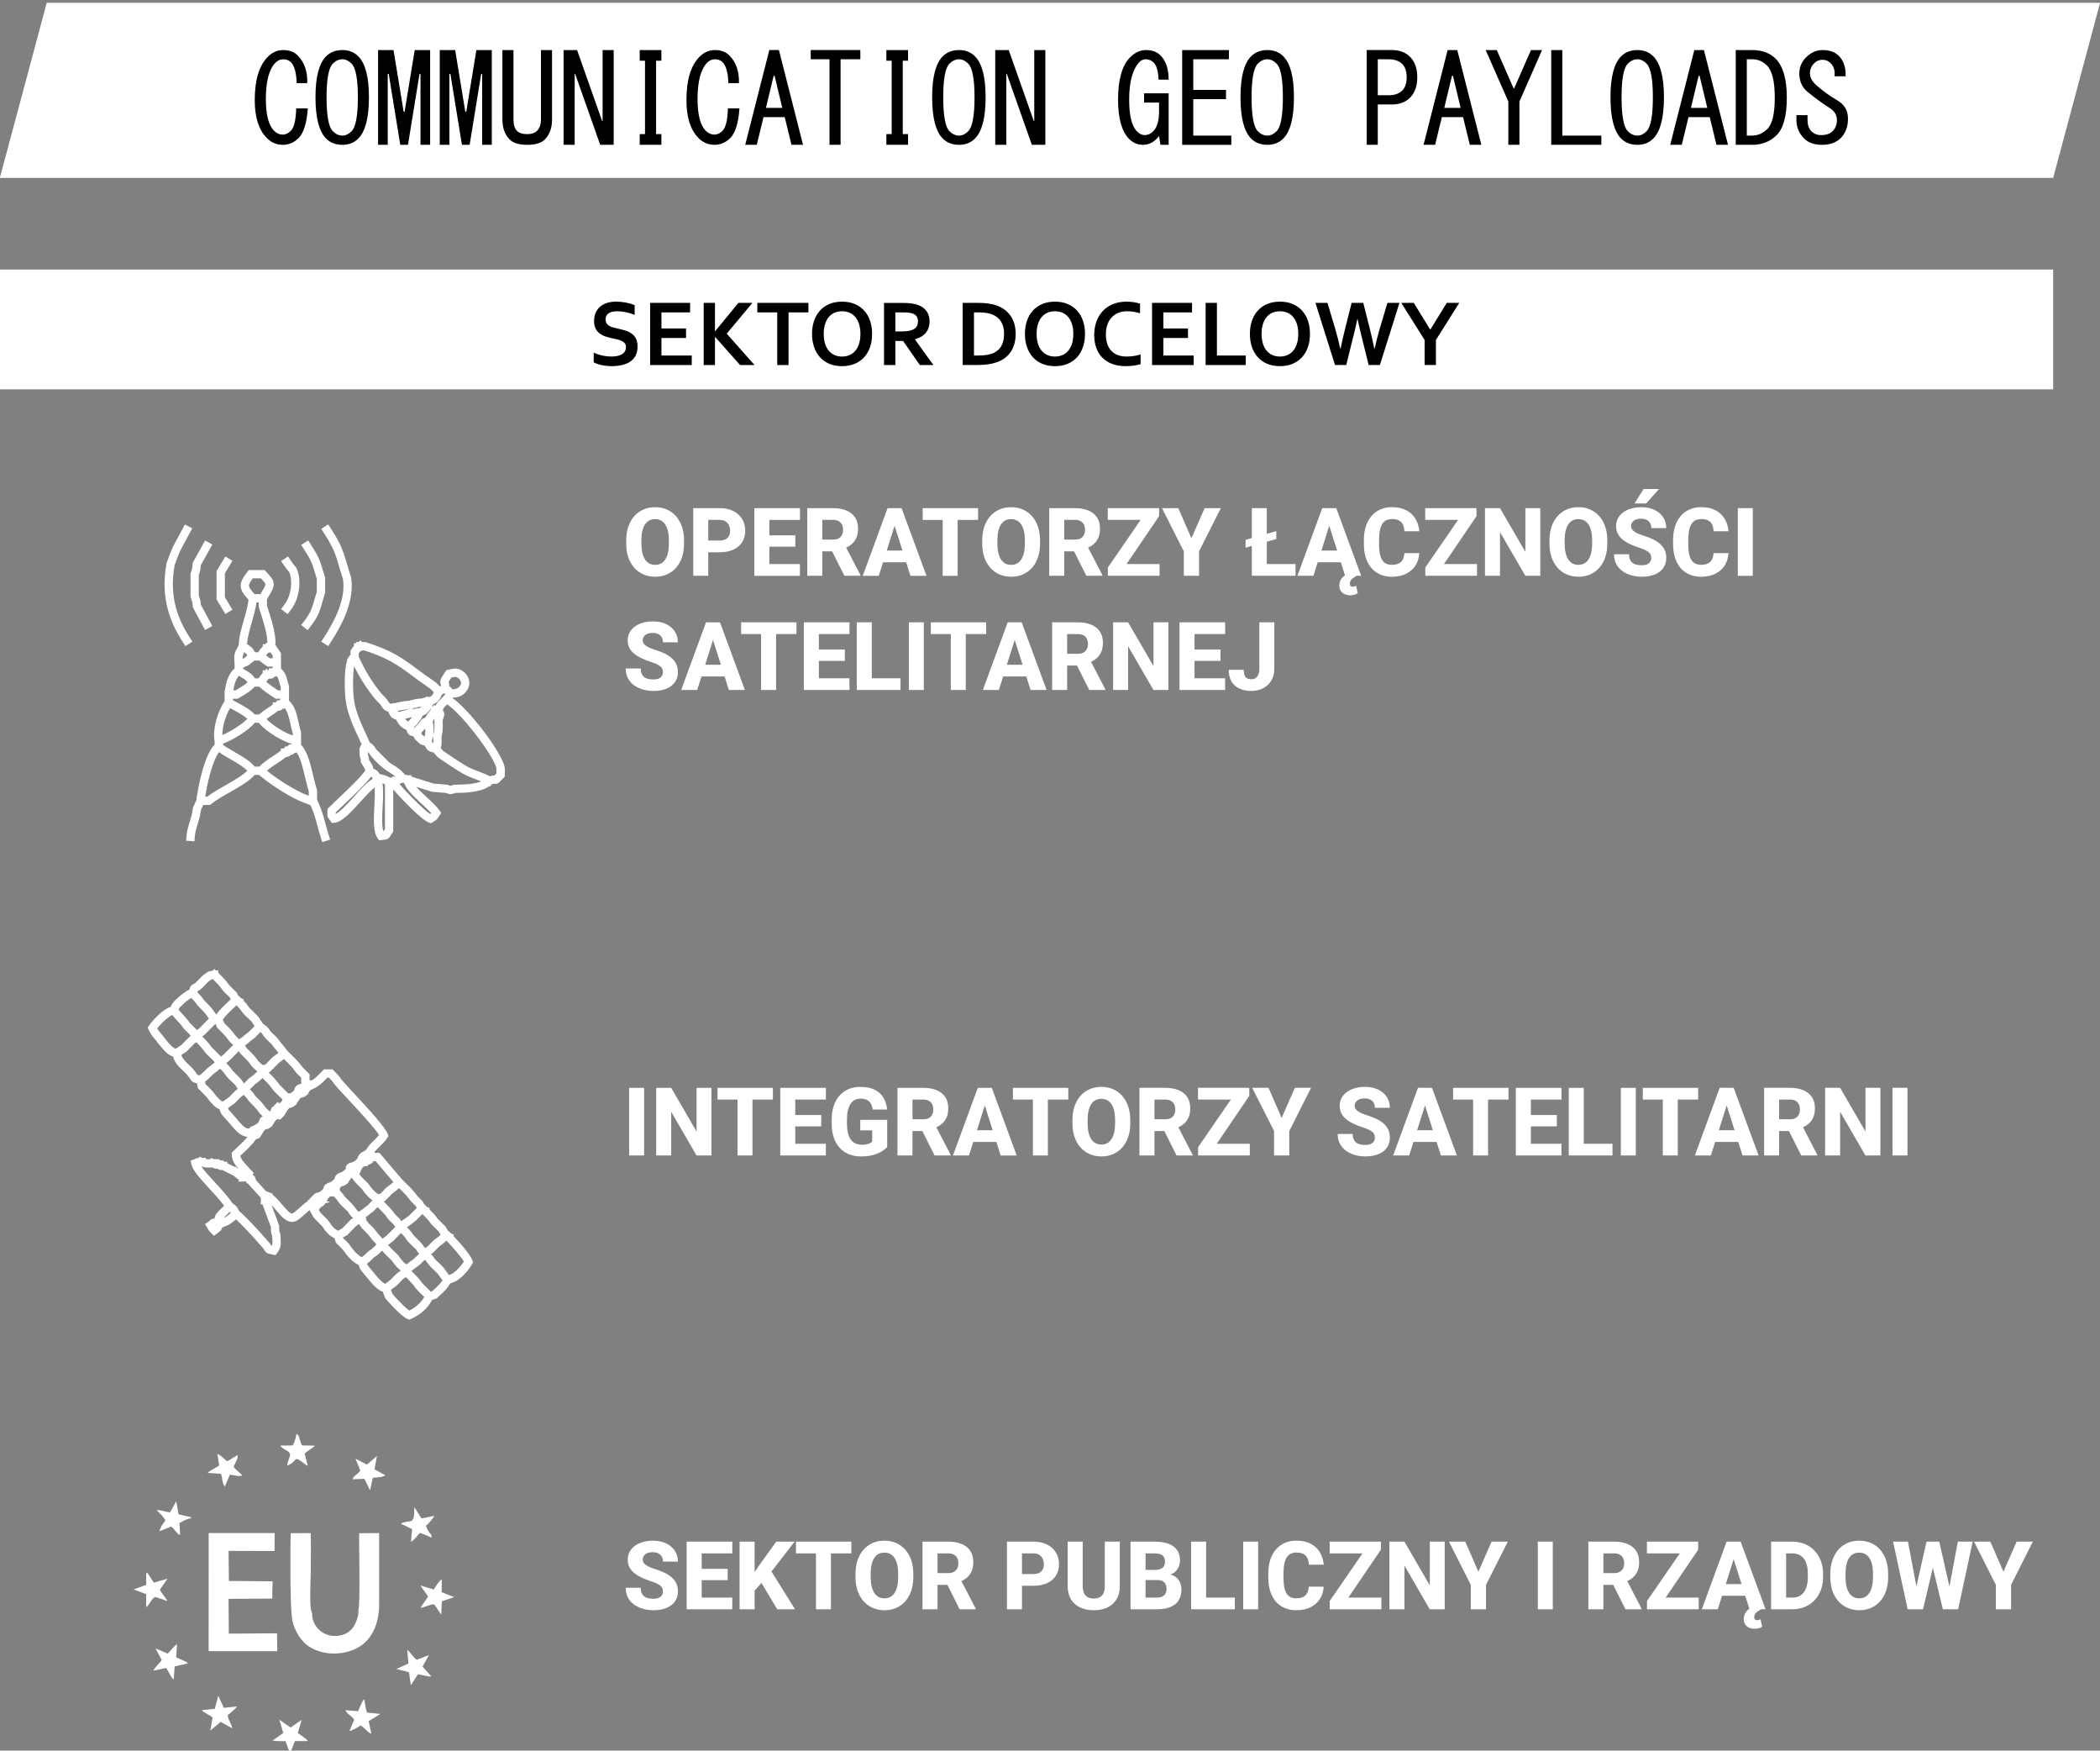 <?xml version="1.0" encoding="UTF-8"?>
<!DOCTYPE svg PUBLIC "-//W3C//DTD SVG 1.1//EN" "http://www.w3.org/Graphics/SVG/1.1/DTD/svg11.dtd">
<!-- Creator: CorelDRAW 2020 (64-Bit) -->
<svg xmlns="http://www.w3.org/2000/svg" xml:space="preserve" width="1.993in" height="1.661in" version="1.1" style="shape-rendering:geometricPrecision; text-rendering:geometricPrecision; image-rendering:optimizeQuality; fill-rule:evenodd; clip-rule:evenodd"
viewBox="0 0 1993 1661"
 xmlns:xlink="http://www.w3.org/1999/xlink"
 xmlns:xodm="http://www.corel.com/coreldraw/odm/2003">
 <rect x="0" y="0" width="1993" height="1661" fill="#808080" stroke="none"/>
 <defs>
  <style type="text/css">
   <![CDATA[
    .fil0 {fill:white}
    .fil4 {fill:white}
    .fil1 {fill:black;fill-rule:nonzero}
    .fil3 {fill:white;fill-rule:nonzero}
    .fil2 {fill:white;fill-rule:nonzero}
   ]]>
  </style>
 </defs>
 <g id="Layer_x0020_1">
  <polygon class="fil0" points="-0.16,168.78 1948.56,168.78 1993.07,2.68 44.35,2.68 "/>
  <polygon class="fil0" points="-0.16,255.76 1948.56,255.76 1948.56,369.41 -0.16,369.41 "/>
  <path class="fil1" d="M292.09 102.82c-0.91,13.83 -3.82,23.22 -8.7,28.14 -4.27,4.31 -9.28,6.45 -15.08,6.45 -5.8,0 -10.83,-2.15 -15.1,-6.45 -7.61,-7.69 -11.44,-19.68 -11.44,-35.97 0,-19.07 4.12,-32.74 12.35,-41.04 4.27,-4.31 9.15,-6.45 14.63,-6.45 5.8,0 10.36,1.69 13.72,5.07 6.4,6.45 9.46,15.21 9.15,26.29l-10.06 0c-0.3,-9.84 -2.13,-16.45 -5.48,-19.83 -1.83,-1.85 -4.27,-2.77 -7.31,-2.77 -2.73,0 -5.17,1.08 -7.31,3.22 -6.09,6.16 -9.15,17.69 -9.15,34.59 0,14.76 2.59,24.75 7.78,29.97 2.44,2.46 5.19,3.7 8.23,3.7 2.73,0 5.33,-1.24 7.76,-3.7 3.04,-3.07 4.72,-10.13 5.04,-21.21l10.98 0zm47.99 -49.35c6.71,6.77 10.06,19.68 10.06,38.74 0,19.38 -3.35,32.45 -10.06,39.2 -3.96,4.01 -8.97,6 -15.08,6 -6.4,0 -11.59,-1.99 -15.55,-6 -6.71,-6.75 -10.04,-19.81 -10.04,-39.2 0,-19.06 3.33,-31.97 10.04,-38.74 3.96,-3.99 9.15,-5.98 15.55,-5.98 6.11,0 11.12,1.99 15.08,5.98zm-24.23 6.93c-3.96,4 -5.93,14.6 -5.93,31.81 0,17.53 1.97,28.3 5.93,32.29 2.75,2.75 5.8,4.15 9.15,4.15 3.04,0 5.95,-1.4 8.68,-4.15 3.96,-4 5.95,-14.76 5.95,-32.29 0,-17.21 -1.99,-27.82 -5.95,-31.81 -2.73,-2.77 -5.63,-4.15 -8.68,-4.15 -3.35,0 -6.4,1.38 -9.15,4.15zm52.13 9.68l0 67.33 -9.15 0 0 -89.92 14.63 0 9.62 58.56 0.89 0 9.62 -58.56 14.63 0 0 89.92 -9.15 0 0 -67.33 -0.92 0 -10.96 67.33 -7.31 0 -10.98 -67.33 -0.92 0zm58.52 0l0 67.33 -9.15 0 0 -89.92 14.63 0 9.62 58.56 0.89 0 9.62 -58.56 14.64 0 0 89.92 -9.15 0 0 -67.33 -0.92 0 -10.97 67.33 -7.31 0 -10.98 -67.33 -0.92 0zm50.3 -22.59l10.52 0 0 65.93c0,4.92 1.07,8.46 3.2,10.61 2.14,2.16 5.34,3.22 9.62,3.22l0.45 0c3.96,0 7,-1.06 9.15,-3.22 2.44,-2.46 3.65,-5.98 3.65,-10.61l0 -65.93 10.52 0 0 65.93c0,8.01 -2.28,14.3 -6.85,18.91 -3.36,3.38 -8.84,5.07 -16.46,5.07l-0.45 0c-7.63,0 -13.11,-1.69 -16.46,-5.07 -4.59,-4.61 -6.87,-10.9 -6.87,-18.91l0 -65.93zm105.62 0l0 89.92 -12.8 0 -23.78 -67.33 -0.45 0 0 67.33 -10.52 0 0 -89.92 12.8 0 23.78 67.33 0.45 0 0 -67.33 10.52 0zm40.24 79.76l5.03 0 0 10.15 -20.58 0 0 -10.15 5.03 0 0 -69.63 -5.03 0 0 -10.13 20.58 0 0 10.13 -5.03 0 0 69.63zm79.11 -24.44c-0.91,13.83 -3.82,23.22 -8.7,28.14 -4.27,4.31 -9.28,6.45 -15.08,6.45 -5.8,0 -10.83,-2.15 -15.1,-6.45 -7.61,-7.69 -11.43,-19.68 -11.43,-35.97 0,-19.07 4.12,-32.74 12.35,-41.04 4.27,-4.31 9.15,-6.45 14.63,-6.45 5.8,0 10.36,1.69 13.72,5.07 6.4,6.45 9.46,15.21 9.15,26.29l-10.06 0c-0.29,-9.84 -2.13,-16.45 -5.48,-19.83 -1.83,-1.85 -4.27,-2.77 -7.31,-2.77 -2.73,0 -5.17,1.08 -7.31,3.22 -6.09,6.16 -9.15,17.69 -9.15,34.59 0,14.76 2.59,24.75 7.78,29.97 2.44,2.46 5.19,3.7 8.23,3.7 2.73,0 5.33,-1.24 7.76,-3.7 3.04,-3.07 4.72,-10.13 5.04,-21.21l10.98 0zm16.44 34.59l-10.96 0 22.86 -89.92 9.13 0 22.87 89.92 -10.96 0 -6.41 -26.29 -20.13 0 -6.4 26.29zm16.91 -65.48l-0.89 0 -7.32 30.44 15.53 0 -7.32 -30.44zm52.13 65.48l0 -40.57 0 -40.59 -17.83 0 0 -8.76 47.09 0 0 8.76 -18.75 0 0 81.16 -10.52 0zm69.51 -10.15l5.03 0 0 10.15 -20.58 0 0 -10.15 5.03 0 0 -69.63 -5.03 0 0 -10.13 20.58 0 0 10.13 -5.03 0 0 69.63zm68.57 -73.78c6.71,6.77 10.06,19.68 10.06,38.74 0,19.38 -3.35,32.45 -10.06,39.2 -3.96,4.01 -8.97,6 -15.08,6 -6.4,0 -11.59,-1.99 -15.55,-6 -6.71,-6.75 -10.04,-19.81 -10.04,-39.2 0,-19.06 3.33,-31.97 10.04,-38.74 3.96,-3.99 9.15,-5.98 15.55,-5.98 6.11,0 11.12,1.99 15.08,5.98zm-24.23 6.93c-3.96,4 -5.93,14.6 -5.93,31.81 0,17.53 1.97,28.3 5.93,32.29 2.75,2.75 5.79,4.15 9.15,4.15 3.04,0 5.95,-1.4 8.68,-4.15 3.96,-4 5.95,-14.76 5.95,-32.29 0,-17.21 -1.99,-27.82 -5.95,-31.81 -2.73,-2.77 -5.64,-4.15 -8.68,-4.15 -3.36,0 -6.4,1.38 -9.15,4.15zm90.99 -12.91l0 89.92 -12.8 0 -23.78 -67.33 -0.45 0 0 67.33 -10.52 0 0 -89.92 12.8 0 23.78 67.33 0.45 0 0 -67.33 10.52 0zm107.45 28.11c-0.29,-7.99 -1.83,-13.36 -4.57,-16.13 -2.14,-2.14 -4.58,-3.22 -7.31,-3.22 -2.44,0 -4.43,0.77 -5.95,2.3 -6.71,6.77 -10.07,18.75 -10.07,35.97 0,15.07 2.44,25.07 7.31,29.99 2.44,2.46 4.88,3.68 7.31,3.68 3.06,0 5.8,-1.22 8.23,-3.68 3.67,-3.7 5.5,-9.84 5.5,-18.46l0 -8.76 -14.18 0 0 -8.76 23.31 0 0 48.87 -7.76 0 -1.37 -8.3c-4.28,5.53 -9.31,8.3 -15.1,8.3 -5.17,0 -9.6,-1.85 -13.27,-5.53 -7,-7.08 -10.52,-19.52 -10.52,-37.37 0,-19.05 3.82,-32.43 11.43,-40.12 4.59,-4.61 9.62,-6.91 15.1,-6.91 5.8,0 10.36,1.69 13.72,5.07 5.19,5.22 7.76,12.91 7.76,23.04l-9.6 0zm32.93 9.7l31.08 0 0 8.76 -31.08 0 0 34.59 36.11 0 0 8.76 -46.63 0 0 -89.92 44.35 0 0 8.76 -33.83 0 0 29.06zm85.49 -31.83c6.71,6.77 10.06,19.68 10.06,38.74 0,19.38 -3.35,32.45 -10.06,39.2 -3.96,4.01 -8.97,6 -15.08,6 -6.4,0 -11.59,-1.99 -15.55,-6 -6.71,-6.75 -10.04,-19.81 -10.04,-39.2 0,-19.06 3.33,-31.97 10.04,-38.74 3.96,-3.99 9.15,-5.98 15.55,-5.98 6.11,0 11.12,1.99 15.08,5.98zm-24.23 6.93c-3.96,4 -5.93,14.6 -5.93,31.81 0,17.53 1.97,28.3 5.93,32.29 2.75,2.75 5.79,4.15 9.15,4.15 3.04,0 5.95,-1.4 8.68,-4.15 3.96,-4 5.95,-14.76 5.95,-32.29 0,-17.21 -1.99,-27.82 -5.95,-31.81 -2.73,-2.77 -5.64,-4.15 -8.68,-4.15 -3.36,0 -6.4,1.38 -9.15,4.15zm113.85 -4.15l0 34.12 10.52 0c5.5,0 9.76,-1.54 12.81,-4.61 2.73,-2.77 4.1,-6.91 4.1,-12.45 0,-5.53 -1.37,-9.68 -4.1,-12.46 -3.06,-3.07 -7.31,-4.6 -12.81,-4.6l-10.52 0zm13.26 -8.76c7.32,0 13.11,2.15 17.38,6.45 4.57,4.6 6.85,11.06 6.85,19.36 0,8.3 -2.28,14.76 -6.85,19.38 -4.27,4.29 -10.06,6.46 -17.38,6.46l-13.26 0 0 38.27 -10.52 0 0 -89.92 23.78 0zm41.15 89.92l-10.96 0 22.86 -89.92 9.13 0 22.86 89.92 -10.96 0 -6.4 -26.29 -20.13 0 -6.4 26.29zm16.91 -65.48l-0.89 0 -7.32 30.44 15.53 0 -7.32 -30.44zm41.61 -24.44l16.02 36.42 0.45 0 16 -36.42 10.51 0 -21.48 48.87 0 41.04 -10.52 0 0 -41.04 -21.5 -48.87 10.51 0zm51.68 0l10.52 0 0 81.16 37.03 0 0 8.76 -47.54 0 0 -89.92zm96.92 5.98c6.71,6.77 10.06,19.68 10.06,38.74 0,19.38 -3.35,32.45 -10.06,39.2 -3.96,4.01 -8.98,6 -15.08,6 -6.4,0 -11.59,-1.99 -15.56,-6 -6.71,-6.75 -10.04,-19.81 -10.04,-39.2 0,-19.06 3.33,-31.97 10.04,-38.74 3.96,-3.99 9.15,-5.98 15.56,-5.98 6.1,0 11.11,1.99 15.08,5.98zm-24.23 6.93c-3.96,4 -5.94,14.6 -5.94,31.81 0,17.53 1.97,28.3 5.94,32.29 2.75,2.75 5.79,4.15 9.15,4.15 3.04,0 5.95,-1.4 8.68,-4.15 3.96,-4 5.95,-14.76 5.95,-32.29 0,-17.21 -1.99,-27.82 -5.95,-31.81 -2.73,-2.77 -5.64,-4.15 -8.68,-4.15 -3.36,0 -6.4,1.38 -9.15,4.15zm51.2 77.01l-10.96 0 22.86 -89.92 9.13 0 22.86 89.92 -10.96 0 -6.4 -26.29 -20.13 0 -6.4 26.29zm16.91 -65.48l-0.89 0 -7.32 30.44 15.53 0 -7.32 -30.44zm49.85 56.72c5.48,0 10.36,-2.17 14.63,-6.45 4.58,-4.63 6.87,-14.46 6.87,-29.52 0,-15.39 -2.44,-25.52 -7.31,-30.44 -3.96,-4 -8.7,-6 -14.19,-6l-5.03 0 0 72.41 5.03 0zm0 -81.16c9.46,0 16.91,2.75 22.42,8.3 7,7.06 10.52,19.36 10.52,36.89 0,17.22 -3.2,29.04 -9.62,35.5 -6.09,6.16 -13.85,9.23 -23.31,9.23l-15.55 0 0 -89.92 15.55 0zm61.28 33.67c6.4,5.53 12.8,10.13 19.2,13.83 7.02,4 10.52,9.84 10.52,17.51 0,7.69 -2.28,13.85 -6.85,18.46 -4.27,4.31 -10.22,6.45 -17.83,6.45 -7.32,0 -12.95,-1.99 -16.93,-6 -4.88,-4.92 -7.32,-10.74 -7.32,-17.51l0 -4.63 10.52 0 0 4.15c0,4.92 1.23,8.62 3.67,11.08 2.44,2.46 5.48,3.68 9.15,3.68 4.88,0 8.53,-1.22 10.96,-3.68 2.75,-2.78 4.12,-6.3 4.12,-10.61 0,-4.63 -2.13,-8.3 -6.4,-11.08 -7.63,-4.92 -14.79,-10.13 -21.5,-15.68 -4.87,-3.99 -7.45,-9.37 -7.76,-16.13 -0.31,-6.77 1.99,-12.46 6.87,-17.06 4.57,-4.31 9.6,-6.45 15.08,-6.45 6.71,0 11.88,1.85 15.55,5.53 4.56,4.61 6.71,11.08 6.4,19.36l-10.52 0c0.61,-5.22 -0.6,-9.37 -3.67,-12.44 -2.13,-2.16 -4.72,-3.22 -7.76,-3.22 -3.04,0 -5.64,1.06 -7.77,3.22 -2.75,2.76 -4.11,5.98 -4.11,9.68 0,4 2.13,7.83 6.4,11.53z"/>
  <path class="fil1" d="M594.07 329.37c0,-1.49 -0.35,-2.71 -1.09,-3.63 -0.73,-0.93 -1.72,-1.69 -2.97,-2.27 -1.25,-0.6 -2.65,-1.07 -4.21,-1.44 -1.55,-0.36 -3.19,-0.72 -4.89,-1.07 -2.27,-0.51 -4.44,-1.1 -6.51,-1.79 -2.06,-0.69 -3.88,-1.66 -5.44,-2.87 -1.57,-1.22 -2.82,-2.77 -3.74,-4.65 -0.94,-1.88 -1.4,-4.23 -1.4,-7.06 0,-3.11 0.54,-5.82 1.63,-8.14 1.07,-2.3 2.55,-4.21 4.4,-5.73 1.87,-1.51 4.03,-2.63 6.54,-3.39 2.49,-0.76 5.3,-1.13 8.41,-1.13 3.12,0 6.26,0.3 9.4,0.92 3.15,0.62 5.85,1.41 8.13,2.38l0 9.25c-3.03,-1.2 -5.94,-2.07 -8.73,-2.62 -2.78,-0.54 -5.4,-0.81 -7.85,-0.81 -3.52,0 -6.24,0.65 -8.15,1.94 -1.91,1.3 -2.87,3.24 -2.87,5.82 0,1.5 0.32,2.74 0.94,3.72 0.63,0.96 1.46,1.76 2.54,2.39 1.07,0.63 2.31,1.14 3.71,1.54 1.39,0.37 2.86,0.72 4.43,1.05 2.48,0.53 4.83,1.15 7.07,1.83 2.25,0.68 4.25,1.64 6,2.87 1.73,1.25 3.11,2.85 4.13,4.83 1.01,1.99 1.52,4.53 1.52,7.61 0,3.17 -0.58,5.93 -1.74,8.24 -1.16,2.32 -2.82,4.24 -4.97,5.76 -2.13,1.5 -4.73,2.63 -7.79,3.37 -3.07,0.74 -6.41,1.1 -10.06,1.1 -3.18,0 -6.31,-0.31 -9.39,-0.95 -3.07,-0.63 -5.63,-1.52 -7.67,-2.66l0 -9.12c2.89,1.26 5.7,2.18 8.44,2.75 2.73,0.57 5.57,0.86 8.48,0.86 1.69,0 3.36,-0.13 4.98,-0.42 1.63,-0.27 3.09,-0.75 4.39,-1.43 1.3,-0.68 2.34,-1.59 3.13,-2.77 0.79,-1.16 1.17,-2.59 1.17,-4.3zm33.67 7.93l28.76 0 0 9.03 -39.5 0 0 -58.95 37.93 0 0 9.03 -27.19 0 0 15.26 23.35 0 0 9.03 -23.35 0 0 16.61zm40.1 9.03l0 -58.95 10.71 0 0 26.83 0.17 0 22.08 -26.83 13.28 0 -24.38 29.2 26.39 29.75 -13.73 0 -23.64 -26.62 -0.17 0 0 26.62 -10.71 0zm80.53 0l-10.74 0 0 -49.93 -18.89 0 0 -9.03 48.47 0 0 9.03 -18.84 0 0 49.93zm68.2 -29.52c0,-3.6 -0.43,-6.73 -1.31,-9.42 -0.87,-2.69 -2.07,-4.93 -3.63,-6.72 -1.54,-1.79 -3.37,-3.13 -5.49,-4.02 -2.12,-0.89 -4.45,-1.32 -6.98,-1.32 -2.54,0 -4.87,0.44 -6.98,1.32 -2.12,0.89 -3.95,2.23 -5.49,4.02 -1.55,1.79 -2.76,4.03 -3.63,6.72 -0.88,2.69 -1.31,5.82 -1.31,9.42 0,3.58 0.43,6.72 1.31,9.42 0.87,2.69 2.07,4.92 3.63,6.71 1.54,1.78 3.37,3.11 5.49,4.02 2.11,0.89 4.44,1.34 6.98,1.34 2.54,0 4.86,-0.45 6.98,-1.34 2.11,-0.9 3.95,-2.24 5.49,-4.02 1.55,-1.79 2.76,-4.02 3.63,-6.71 0.88,-2.69 1.31,-5.84 1.31,-9.42zm11.1 0c0,4.5 -0.63,8.62 -1.9,12.37 -1.27,3.75 -3.13,6.98 -5.56,9.68 -2.43,2.7 -5.42,4.81 -8.97,6.32 -3.54,1.49 -7.56,2.24 -12.08,2.24 -4.52,0 -8.55,-0.75 -12.09,-2.24 -3.55,-1.5 -6.54,-3.61 -8.96,-6.32 -2.43,-2.7 -4.28,-5.93 -5.55,-9.68 -1.27,-3.75 -1.91,-7.87 -1.91,-12.37 0,-4.5 0.64,-8.62 1.91,-12.37 1.27,-3.75 3.12,-6.98 5.55,-9.67 2.43,-2.71 5.41,-4.81 8.96,-6.32 3.54,-1.49 7.57,-2.24 12.09,-2.24 4.52,0 8.55,0.75 12.08,2.24 3.55,1.51 6.54,3.61 8.97,6.32 2.43,2.69 4.3,5.93 5.56,9.67 1.27,3.75 1.9,7.87 1.9,12.37zm54.54 -11.72c0,4.11 -1.13,7.59 -3.39,10.46 -2.25,2.86 -5.74,4.98 -10.47,6.36l0 0.17 17.53 24.26 -12.89 0 -15.91 -22.84 -7.36 0 0 22.84 -10.74 0 0 -58.95 17.76 0c2.96,0 5.69,0.17 8.22,0.51 2.54,0.33 4.7,0.84 6.5,1.52 3.43,1.31 6.09,3.28 7.95,5.87 1.86,2.6 2.79,5.87 2.79,9.81zm-27.23 9.37c2.45,0 4.52,-0.1 6.22,-0.33 1.7,-0.22 3.12,-0.56 4.28,-0.99 2.15,-0.81 3.64,-1.94 4.48,-3.37 0.82,-1.41 1.24,-3.06 1.24,-4.91 0,-1.58 -0.33,-3 -0.98,-4.21 -0.66,-1.22 -1.76,-2.17 -3.33,-2.87 -1.01,-0.48 -2.3,-0.81 -3.83,-1.04 -1.54,-0.22 -3.45,-0.33 -5.72,-0.33l-7.62 0 0 18.06 5.26 0zm58.65 31.87l0 -58.95 15.47 0c1.37,0 2.76,0.05 4.18,0.13 1.42,0.09 2.79,0.21 4.13,0.39 1.34,0.18 2.62,0.39 3.87,0.65 1.26,0.24 2.42,0.54 3.46,0.9 3.12,1 5.86,2.35 8.26,4.05 2.39,1.7 4.39,3.72 6,6.03 1.62,2.32 2.85,4.92 3.69,7.78 0.82,2.86 1.24,5.97 1.24,9.31 0,3.17 -0.34,6.15 -1.05,8.92 -0.7,2.78 -1.76,5.31 -3.19,7.6 -1.43,2.3 -3.22,4.32 -5.4,6.06 -2.18,1.75 -4.74,3.18 -7.71,4.3 -2.48,0.93 -5.3,1.64 -8.43,2.11 -3.15,0.47 -6.7,0.71 -10.62,0.71l-13.9 0zm15.16 -9.03c6.25,0 11.14,-0.87 14.66,-2.6 3.12,-1.55 5.48,-3.82 7.07,-6.79 1.6,-2.96 2.4,-6.76 2.4,-11.37 0,-2.41 -0.26,-4.57 -0.79,-6.52 -0.52,-1.94 -1.28,-3.67 -2.27,-5.18 -0.98,-1.52 -2.2,-2.81 -3.6,-3.9 -1.41,-1.1 -3.01,-1.98 -4.79,-2.69 -1.65,-0.65 -3.5,-1.11 -5.54,-1.41 -2.05,-0.29 -4.33,-0.44 -6.86,-0.44l-4.72 0 0 40.9 4.42 0zm89.83 -20.49c0,-3.6 -0.43,-6.73 -1.31,-9.42 -0.87,-2.69 -2.07,-4.93 -3.63,-6.72 -1.54,-1.79 -3.37,-3.13 -5.49,-4.02 -2.12,-0.89 -4.45,-1.32 -6.98,-1.32 -2.54,0 -4.87,0.44 -6.98,1.32 -2.12,0.89 -3.95,2.23 -5.49,4.02 -1.55,1.79 -2.76,4.03 -3.63,6.72 -0.88,2.69 -1.31,5.82 -1.31,9.42 0,3.58 0.43,6.72 1.31,9.42 0.87,2.69 2.07,4.92 3.63,6.71 1.54,1.78 3.37,3.11 5.49,4.02 2.11,0.89 4.44,1.34 6.98,1.34 2.54,0 4.86,-0.45 6.98,-1.34 2.11,-0.9 3.95,-2.24 5.49,-4.02 1.55,-1.79 2.76,-4.02 3.63,-6.71 0.88,-2.69 1.31,-5.84 1.31,-9.42zm11.1 0c0,4.5 -0.63,8.62 -1.9,12.37 -1.27,3.75 -3.13,6.98 -5.56,9.68 -2.43,2.7 -5.42,4.81 -8.96,6.32 -3.54,1.49 -7.57,2.24 -12.09,2.24 -4.52,0 -8.55,-0.75 -12.09,-2.24 -3.55,-1.5 -6.54,-3.61 -8.96,-6.32 -2.43,-2.7 -4.28,-5.93 -5.55,-9.68 -1.27,-3.75 -1.91,-7.87 -1.91,-12.37 0,-4.5 0.64,-8.62 1.91,-12.37 1.27,-3.75 3.12,-6.98 5.55,-9.67 2.43,-2.71 5.41,-4.81 8.96,-6.32 3.54,-1.49 7.57,-2.24 12.09,-2.24 4.52,0 8.55,0.75 12.09,2.24 3.55,1.51 6.53,3.61 8.96,6.32 2.43,2.69 4.3,5.93 5.56,9.67 1.27,3.75 1.9,7.87 1.9,12.37zm39.83 -21.49c-2.91,0 -5.61,0.48 -8.07,1.46 -2.46,0.96 -4.56,2.38 -6.33,4.23 -1.78,1.85 -3.15,4.14 -4.13,6.86 -1,2.72 -1.49,5.84 -1.49,9.33 0,3.48 0.45,6.53 1.36,9.16 0.89,2.63 2.19,4.83 3.89,6.59 1.69,1.76 3.75,3.1 6.18,4 2.43,0.89 5.19,1.34 8.28,1.34 2.22,0 4.47,-0.17 6.77,-0.51 2.31,-0.33 4.46,-0.83 6.47,-1.47l0 9.22c-2.04,0.59 -4.24,1.04 -6.59,1.39 -2.37,0.33 -4.81,0.5 -7.35,0.5 -4.95,0 -9.31,-0.7 -13.07,-2.14 -3.74,-1.43 -6.89,-3.44 -9.43,-6.05 -2.52,-2.6 -4.43,-5.72 -5.7,-9.34 -1.27,-3.63 -1.91,-7.65 -1.91,-12.02 0,-4.5 0.68,-8.67 2.04,-12.52 1.36,-3.85 3.31,-7.19 5.88,-10 2.55,-2.83 5.74,-5.04 9.58,-6.67 3.83,-1.61 8.17,-2.44 13,-2.47 2.48,0 4.82,0.17 7.04,0.5 2.21,0.35 4.21,0.81 5.98,1.43l0 9.09c-2.33,-0.71 -4.5,-1.19 -6.52,-1.48 -2,-0.29 -3.97,-0.42 -5.89,-0.42zm34.54 41.98l28.76 0 0 9.03 -39.5 0 0 -58.95 37.93 0 0 9.03 -27.19 0 0 15.26 23.35 0 0 9.03 -23.35 0 0 16.61zm50.83 -49.93l0 49.93 27.37 0 0 9.03 -38.1 0 0 -58.95 10.74 0zm77.2 29.43c0,-3.6 -0.43,-6.73 -1.31,-9.42 -0.87,-2.69 -2.07,-4.93 -3.63,-6.72 -1.54,-1.79 -3.37,-3.13 -5.49,-4.02 -2.12,-0.89 -4.44,-1.32 -6.98,-1.32 -2.54,0 -4.86,0.44 -6.98,1.32 -2.12,0.89 -3.95,2.23 -5.49,4.02 -1.55,1.79 -2.76,4.03 -3.63,6.72 -0.88,2.69 -1.31,5.82 -1.31,9.42 0,3.58 0.43,6.72 1.31,9.42 0.87,2.69 2.08,4.92 3.63,6.71 1.54,1.78 3.37,3.11 5.49,4.02 2.12,0.89 4.44,1.34 6.98,1.34 2.54,0 4.86,-0.45 6.98,-1.34 2.11,-0.9 3.95,-2.24 5.49,-4.02 1.56,-1.79 2.76,-4.02 3.63,-6.71 0.88,-2.69 1.31,-5.84 1.31,-9.42zm11.1 0c0,4.5 -0.63,8.62 -1.9,12.37 -1.27,3.75 -3.13,6.98 -5.56,9.68 -2.43,2.7 -5.42,4.81 -8.96,6.32 -3.54,1.49 -7.57,2.24 -12.09,2.24 -4.52,0 -8.55,-0.75 -12.09,-2.24 -3.55,-1.5 -6.53,-3.61 -8.96,-6.32 -2.43,-2.7 -4.28,-5.93 -5.55,-9.68 -1.27,-3.75 -1.91,-7.87 -1.91,-12.37 0,-4.5 0.64,-8.62 1.91,-12.37 1.27,-3.75 3.12,-6.98 5.55,-9.67 2.43,-2.71 5.41,-4.81 8.96,-6.32 3.54,-1.49 7.57,-2.24 12.09,-2.24 4.52,0 8.55,0.75 12.09,2.24 3.55,1.51 6.54,3.61 8.96,6.32 2.43,2.69 4.3,5.93 5.56,9.67 1.27,3.75 1.9,7.87 1.9,12.37zm44.93 -13.92c-1.13,5.49 -2.44,11.17 -3.94,17l-6.55 26.44 -10.67 0 -18.57 -58.95 11.4 0 7.04 23.49c2.13,7.37 3.85,14.04 5.16,20l0.26 0c1.28,-6.39 2.77,-12.97 4.46,-19.7l6.03 -23.79 11.03 0 6.03 23.79c1.69,6.67 3.18,13.24 4.46,19.7l0.26 0c1.61,-7.04 3.33,-13.71 5.16,-20l7.04 -23.49 11.4 0 -18.57 58.95 -10.67 0 -6.55 -26.44c-1.49,-5.96 -2.81,-11.63 -3.94,-17l-0.26 0zm69.3 9.87l15.59 -25.38 11.88 0 -22.15 35.21 0 23.74 -10.74 0 0 -23.74 -22.15 -35.21 11.89 0 15.57 25.38 0.11 0z"/>
  <path class="fil2" d="M649.19 512.82l0 2.87c0,4.87 -0.65,9.25 -1.99,13.13 -1.33,3.88 -3.2,7.19 -5.63,9.93 -2.43,2.74 -5.31,4.83 -8.65,6.29 -3.34,1.46 -7.03,2.18 -11.09,2.18 -4.04,0 -7.74,-0.72 -11.1,-2.18 -3.36,-1.46 -6.25,-3.55 -8.71,-6.29 -2.46,-2.74 -4.37,-6.05 -5.72,-9.93 -1.34,-3.88 -2,-8.26 -2,-13.13l0 -2.87c0,-4.87 0.65,-9.27 2,-13.17 1.34,-3.9 3.24,-7.21 5.67,-9.95 2.43,-2.74 5.32,-4.83 8.67,-6.29 3.36,-1.46 7.06,-2.18 11.1,-2.18 4.06,0 7.76,0.72 11.11,2.18 3.34,1.46 6.23,3.55 8.67,6.29 2.43,2.74 4.33,6.05 5.65,9.95 1.35,3.9 2.02,8.29 2.02,13.17zm-14.39 2.87l0 -2.96c0,-3.26 -0.28,-6.15 -0.86,-8.67 -0.58,-2.51 -1.43,-4.63 -2.54,-6.33 -1.11,-1.7 -2.48,-2.99 -4.12,-3.87 -1.63,-0.86 -3.48,-1.29 -5.55,-1.29 -2.15,0 -4.03,0.43 -5.64,1.29 -1.59,0.87 -2.94,2.17 -4.04,3.87 -1.09,1.7 -1.91,3.82 -2.49,6.33 -0.56,2.52 -0.85,5.41 -0.85,8.67l0 2.96c0,3.23 0.29,6.11 0.85,8.62 0.58,2.51 1.42,4.65 2.52,6.38 1.1,1.73 2.46,3.04 4.09,3.93 1.61,0.89 3.5,1.32 5.65,1.32 2.07,0 3.91,-0.44 5.54,-1.32 1.61,-0.89 2.98,-2.2 4.09,-3.93 1.1,-1.73 1.93,-3.87 2.5,-6.38 0.57,-2.52 0.85,-5.39 0.85,-8.62zm48.18 8.33l-16 0 0 -11.15 16 0c2.35,0 4.26,-0.41 5.71,-1.19 1.43,-0.8 2.51,-1.89 3.18,-3.3 0.69,-1.4 1.03,-2.98 1.03,-4.74 0,-1.82 -0.34,-3.52 -1.03,-5.08 -0.67,-1.58 -1.75,-2.86 -3.18,-3.82 -1.45,-0.98 -3.36,-1.46 -5.71,-1.46l-10.83 0 0 53.04 -14.25 0 0 -64.19 25.08 0c5.07,0 9.43,0.93 13.05,2.78 3.63,1.85 6.4,4.38 8.34,7.6 1.94,3.22 2.91,6.91 2.91,11.04 0,4.15 -0.97,7.75 -2.91,10.8 -1.94,3.06 -4.71,5.43 -8.34,7.12 -3.63,1.7 -7.98,2.54 -13.05,2.54zm76.19 11.19l0 11.11 -33.89 0 0 -11.11 33.89 0zm-29.02 -53.08l0 64.19 -14.25 0 0 -64.19 14.25 0zm24.65 25.81l0 10.76 -29.51 0 0 -10.76 29.51 0zm4.42 -25.81l0 11.15 -33.93 0 0 -11.15 33.93 0zm6.91 0l24.42 0c4.87,0 9.09,0.74 12.65,2.2 3.58,1.48 6.32,3.66 8.25,6.53 1.93,2.87 2.88,6.44 2.88,10.67 0,3.52 -0.57,6.52 -1.7,8.98 -1.13,2.47 -2.73,4.52 -4.79,6.13 -2.06,1.62 -4.45,2.93 -7.19,3.93l-4.64 2.56 -20.79 0 -0.09 -11.15 15.47 0c2.14,0 3.9,-0.39 5.3,-1.15 1.39,-0.77 2.44,-1.85 3.16,-3.25 0.72,-1.39 1.07,-3.02 1.07,-4.91 0,-1.94 -0.37,-3.61 -1.09,-5.03 -0.73,-1.41 -1.8,-2.48 -3.22,-3.23 -1.41,-0.75 -3.16,-1.13 -5.27,-1.13l-10.17 0 0 53.04 -14.25 0 0 -64.19zm35.22 64.19l-14.3 -28.53 15.04 -0.05 14.5 27.91 0 0.66 -15.25 0zm49.08 -51.98l-16.44 51.98 -15.2 0 23.56 -64.19 9.62 0 -1.54 12.2zm13.63 51.98l-16.47 -51.98 -1.71 -12.2 9.76 0 23.65 64.19 -15.22 0zm-0.7 -23.93l0 11.11 -33.17 0 0 -11.11 33.17 0zm45.5 -40.26l0 64.19 -14.2 0 0 -64.19 14.2 0zm19.37 0l0 11.15 -52.54 0 0 -11.15 52.54 0zm58.83 30.68l0 2.87c0,4.87 -0.66,9.25 -1.99,13.13 -1.33,3.88 -3.2,7.19 -5.64,9.93 -2.43,2.74 -5.31,4.83 -8.65,6.29 -3.34,1.46 -7.03,2.18 -11.09,2.18 -4.04,0 -7.74,-0.72 -11.1,-2.18 -3.35,-1.46 -6.25,-3.55 -8.71,-6.29 -2.46,-2.74 -4.37,-6.05 -5.71,-9.93 -1.34,-3.88 -2,-8.26 -2,-13.13l0 -2.87c0,-4.87 0.66,-9.27 2,-13.17 1.34,-3.9 3.24,-7.21 5.67,-9.95 2.43,-2.74 5.33,-4.83 8.67,-6.29 3.36,-1.46 7.06,-2.18 11.1,-2.18 4.06,0 7.76,0.72 11.11,2.18 3.34,1.46 6.24,3.55 8.67,6.29 2.43,2.74 4.33,6.05 5.66,9.95 1.34,3.9 2.02,8.29 2.02,13.17zm-14.39 2.87l0 -2.96c0,-3.26 -0.28,-6.15 -0.86,-8.67 -0.58,-2.51 -1.43,-4.63 -2.54,-6.33 -1.1,-1.7 -2.47,-2.99 -4.12,-3.87 -1.62,-0.86 -3.47,-1.29 -5.55,-1.29 -2.15,0 -4.03,0.43 -5.64,1.29 -1.6,0.87 -2.94,2.17 -4.05,3.87 -1.09,1.7 -1.91,3.82 -2.49,6.33 -0.57,2.52 -0.85,5.41 -0.85,8.67l0 2.96c0,3.23 0.28,6.11 0.85,8.62 0.58,2.51 1.42,4.65 2.52,6.38 1.11,1.73 2.46,3.04 4.09,3.93 1.61,0.89 3.51,1.32 5.65,1.32 2.08,0 3.91,-0.44 5.54,-1.32 1.61,-0.89 2.99,-2.2 4.09,-3.93 1.1,-1.73 1.94,-3.87 2.51,-6.38 0.56,-2.52 0.85,-5.39 0.85,-8.62zm23.09 -33.56l24.42 0c4.87,0 9.09,0.74 12.65,2.2 3.58,1.48 6.32,3.66 8.25,6.53 1.93,2.87 2.88,6.44 2.88,10.67 0,3.52 -0.57,6.52 -1.7,8.98 -1.13,2.47 -2.73,4.52 -4.79,6.13 -2.06,1.62 -4.45,2.93 -7.19,3.93l-4.64 2.56 -20.8 0 -0.09 -11.15 15.47 0c2.14,0 3.9,-0.39 5.3,-1.15 1.39,-0.77 2.44,-1.85 3.16,-3.25 0.72,-1.39 1.07,-3.02 1.07,-4.91 0,-1.94 -0.37,-3.61 -1.09,-5.03 -0.73,-1.41 -1.8,-2.48 -3.22,-3.23 -1.41,-0.75 -3.16,-1.13 -5.27,-1.13l-10.17 0 0 53.04 -14.25 0 0 -64.19zm35.22 64.19l-14.3 -28.53 15.04 -0.05 14.5 27.91 0 0.66 -15.25 0zm69.49 -11.11l0 11.11 -45.58 0 0 -11.11 45.58 0zm-0.48 -45.41l-38.42 56.52 -10.15 0 0 -7.85 38.78 -56.33 9.79 0 0 7.67zm-4.72 -7.67l0 11.15 -43.93 0 0 -11.15 43.93 0zm22.98 0l12.46 28.57 12.54 -28.57 15.38 0 -20.68 41 0 23.19 -14.46 0 0 -23.19 -20.72 -41 15.47 0zm93 21.82l0 7.49 -29.15 8.24 0 -7.49 29.15 -8.24zm18.28 31.26l0 11.11 -32.09 0 0 -11.11 32.09 0zm-27.28 -53.08l0 64.19 -14.2 0 0 -64.19 14.2 0zm60.71 12.22l-16.44 51.97 -15.2 0 23.56 -64.19 9.63 0 -1.54 12.22zm13.63 51.97l-16.47 -51.97 -1.71 -12.22 9.76 0 23.65 64.19 -15.22 0zm-0.7 -23.93l0 11.11 -33.17 0 0 -11.11 33.17 0zm4.37 21.28l7.34 2.65c-1.51,0.83 -2.76,1.61 -3.73,2.36 -0.98,0.74 -1.69,1.54 -2.15,2.38 -0.44,0.83 -0.67,1.76 -0.67,2.8 0,0.78 0.21,1.46 0.61,2 0.4,0.54 1.12,0.81 2.15,0.81 0.78,0 1.42,-0.1 1.9,-0.31 0.48,-0.2 0.93,-0.39 1.33,-0.57l1.54 7.1c-0.73,0.44 -1.67,0.87 -2.85,1.31 -1.16,0.42 -2.63,0.63 -4.42,0.63 -2.82,0 -5.24,-0.78 -7.22,-2.36 -2,-1.57 -3,-3.88 -3,-6.94 0,-1.44 0.27,-2.86 0.81,-4.26 0.54,-1.38 1.48,-2.74 2.8,-4.03 1.33,-1.28 3.18,-2.48 5.57,-3.57zm52.54 -18.84l14.16 0c-0.24,4.41 -1.42,8.29 -3.56,11.66 -2.14,3.36 -5.1,5.99 -8.89,7.89 -3.79,1.9 -8.3,2.84 -13.5,2.84 -4.17,0 -7.9,-0.72 -11.19,-2.17 -3.3,-1.43 -6.09,-3.51 -8.37,-6.19 -2.3,-2.69 -4.04,-5.94 -5.25,-9.75 -1.21,-3.81 -1.81,-8.1 -1.81,-12.9l0 -3.91c0,-4.8 0.63,-9.11 1.88,-12.93 1.24,-3.82 3.04,-7.09 5.37,-9.78 2.33,-2.71 5.13,-4.79 8.38,-6.22 3.27,-1.44 6.91,-2.17 10.94,-2.17 5.41,0 10,0.98 13.72,2.95 3.73,1.97 6.62,4.68 8.67,8.13 2.06,3.43 3.28,7.35 3.7,11.76l-14.2 0c-0.12,-2.5 -0.58,-4.6 -1.4,-6.33 -0.82,-1.71 -2.08,-3.01 -3.76,-3.9 -1.69,-0.89 -3.94,-1.32 -6.73,-1.32 -2.05,0 -3.83,0.38 -5.36,1.15 -1.54,0.76 -2.81,1.95 -3.8,3.56 -1,1.63 -1.76,3.67 -2.26,6.15 -0.49,2.48 -0.74,5.43 -0.74,8.85l0 4c0,3.39 0.22,6.31 0.66,8.77 0.45,2.47 1.15,4.52 2.12,6.14 0.98,1.61 2.24,2.81 3.79,3.61 1.53,0.8 3.41,1.19 5.63,1.19 2.54,0 4.64,-0.41 6.35,-1.22 1.68,-0.8 2.98,-2.03 3.87,-3.67 0.91,-1.64 1.43,-3.72 1.58,-6.22zm68.93 10.38l0 11.11 -45.58 0 0 -11.11 45.58 0zm-0.48 -45.41l-38.42 56.52 -10.14 0 0 -7.85 38.77 -56.33 9.79 0 0 7.67zm-4.72 -7.67l0 11.15 -43.93 0 0 -11.15 43.93 0zm65.28 0l0 64.19 -14.2 0 -24.04 -41.48 0 41.48 -14.25 0 0 -64.19 14.25 0 24.08 41.48 0 -41.48 14.15 0zm63.6 30.68l0 2.87c0,4.87 -0.65,9.25 -1.98,13.13 -1.33,3.88 -3.2,7.19 -5.64,9.93 -2.43,2.74 -5.31,4.83 -8.65,6.29 -3.34,1.46 -7.03,2.18 -11.09,2.18 -4.04,0 -7.74,-0.72 -11.1,-2.18 -3.35,-1.46 -6.25,-3.55 -8.71,-6.29 -2.46,-2.74 -4.37,-6.05 -5.71,-9.93 -1.34,-3.88 -2,-8.26 -2,-13.13l0 -2.87c0,-4.87 0.66,-9.27 2,-13.17 1.34,-3.9 3.24,-7.21 5.67,-9.95 2.43,-2.74 5.33,-4.83 8.67,-6.29 3.36,-1.46 7.06,-2.18 11.1,-2.18 4.06,0 7.76,0.72 11.11,2.18 3.34,1.46 6.23,3.55 8.67,6.29 2.43,2.74 4.33,6.05 5.66,9.95 1.34,3.9 2.01,8.29 2.01,13.17zm-14.38 2.87l0 -2.96c0,-3.26 -0.28,-6.15 -0.86,-8.67 -0.58,-2.51 -1.43,-4.63 -2.54,-6.33 -1.1,-1.7 -2.47,-2.99 -4.12,-3.87 -1.62,-0.86 -3.47,-1.29 -5.55,-1.29 -2.15,0 -4.03,0.43 -5.64,1.29 -1.6,0.87 -2.94,2.17 -4.05,3.87 -1.09,1.7 -1.91,3.82 -2.49,6.33 -0.57,2.52 -0.85,5.41 -0.85,8.67l0 2.96c0,3.23 0.28,6.11 0.85,8.62 0.58,2.51 1.42,4.65 2.52,6.38 1.11,1.73 2.46,3.04 4.09,3.93 1.61,0.89 3.51,1.32 5.65,1.32 2.08,0 3.91,-0.44 5.54,-1.32 1.61,-0.89 2.99,-2.2 4.09,-3.93 1.1,-1.73 1.94,-3.87 2.51,-6.38 0.56,-2.52 0.85,-5.39 0.85,-8.62zm56.09 13.72c0,-1.08 -0.17,-2.06 -0.49,-2.93 -0.31,-0.87 -0.89,-1.67 -1.74,-2.41 -0.85,-0.74 -2.05,-1.48 -3.58,-2.23 -1.55,-0.75 -3.57,-1.52 -6.07,-2.32 -2.87,-0.93 -5.58,-2 -8.16,-3.2 -2.58,-1.19 -4.86,-2.57 -6.88,-4.17 -2.01,-1.58 -3.59,-3.43 -4.74,-5.56 -1.15,-2.12 -1.73,-4.59 -1.73,-7.42 0,-2.74 0.6,-5.2 1.79,-7.4 1.19,-2.21 2.88,-4.09 5.03,-5.67 2.16,-1.58 4.7,-2.78 7.61,-3.61 2.91,-0.84 6.12,-1.26 9.62,-1.26 4.65,0 8.76,0.83 12.29,2.5 3.56,1.66 6.31,3.99 8.28,6.97 1.99,2.99 2.99,6.45 2.99,10.4l-14.17 0c0,-1.75 -0.36,-3.28 -1.06,-4.62 -0.72,-1.34 -1.79,-2.39 -3.24,-3.16 -1.45,-0.77 -3.24,-1.15 -5.4,-1.15 -2.11,0 -3.85,0.31 -5.27,0.95 -1.42,0.63 -2.48,1.49 -3.19,2.57 -0.72,1.1 -1.08,2.28 -1.08,3.58 0,1.02 0.27,1.96 0.83,2.8 0.54,0.84 1.31,1.61 2.36,2.33 1.02,0.72 2.31,1.42 3.81,2.06 1.52,0.65 3.25,1.26 5.21,1.85 3.4,1.08 6.43,2.29 9.07,3.61 2.63,1.33 4.85,2.83 6.66,4.5 1.8,1.69 3.18,3.58 4.09,5.7 0.93,2.11 1.39,4.52 1.39,7.19 0,2.85 -0.56,5.37 -1.65,7.59 -1.09,2.21 -2.67,4.07 -4.72,5.63 -2.05,1.54 -4.51,2.71 -7.36,3.5 -2.86,0.8 -6.06,1.19 -9.58,1.19 -3.21,0 -6.37,-0.42 -9.49,-1.25 -3.12,-0.84 -5.94,-2.12 -8.44,-3.85 -2.52,-1.73 -4.54,-3.94 -6.04,-6.64 -1.49,-2.68 -2.25,-5.87 -2.25,-9.57l14.25 0c0,1.94 0.28,3.56 0.83,4.91 0.55,1.32 1.34,2.41 2.39,3.22 1.03,0.83 2.3,1.42 3.77,1.76 1.5,0.36 3.15,0.52 4.98,0.52 2.13,0 3.85,-0.3 5.18,-0.9 1.33,-0.6 2.31,-1.43 2.96,-2.48 0.64,-1.07 0.97,-2.24 0.97,-3.54zm-15.94 -51.7l8.66 -13.72 14.61 0 -12.12 13.72 -11.15 0zm75.07 47.13l14.16 0c-0.24,4.41 -1.42,8.29 -3.56,11.66 -2.13,3.36 -5.1,5.99 -8.89,7.89 -3.79,1.9 -8.3,2.84 -13.5,2.84 -4.18,0 -7.91,-0.72 -11.19,-2.17 -3.3,-1.43 -6.09,-3.51 -8.37,-6.19 -2.3,-2.69 -4.04,-5.94 -5.25,-9.75 -1.21,-3.81 -1.81,-8.1 -1.81,-12.9l0 -3.91c0,-4.8 0.63,-9.11 1.88,-12.93 1.24,-3.82 3.04,-7.09 5.37,-9.78 2.33,-2.71 5.13,-4.79 8.38,-6.22 3.26,-1.44 6.91,-2.17 10.94,-2.17 5.41,0 10,0.98 13.72,2.95 3.73,1.97 6.62,4.68 8.67,8.13 2.06,3.43 3.28,7.35 3.7,11.76l-14.2 0c-0.12,-2.5 -0.58,-4.6 -1.4,-6.33 -0.82,-1.71 -2.08,-3.01 -3.76,-3.9 -1.69,-0.89 -3.94,-1.32 -6.73,-1.32 -2.05,0 -3.83,0.38 -5.36,1.15 -1.54,0.76 -2.81,1.95 -3.8,3.56 -1,1.63 -1.76,3.67 -2.25,6.15 -0.49,2.48 -0.75,5.43 -0.75,8.85l0 4c0,3.39 0.22,6.31 0.66,8.77 0.45,2.47 1.15,4.52 2.12,6.14 0.98,1.61 2.24,2.81 3.79,3.61 1.54,0.8 3.41,1.19 5.64,1.19 2.54,0 4.64,-0.41 6.34,-1.22 1.68,-0.8 2.98,-2.03 3.87,-3.67 0.91,-1.64 1.43,-3.72 1.58,-6.22zm37.24 -42.7l0 64.19 -14.2 0 0 -64.19 14.2 0zm-1034.38 155.63c0,-1.08 -0.17,-2.06 -0.49,-2.93 -0.31,-0.87 -0.89,-1.67 -1.74,-2.41 -0.85,-0.74 -2.05,-1.48 -3.58,-2.23 -1.55,-0.75 -3.57,-1.52 -6.07,-2.32 -2.87,-0.93 -5.58,-2 -8.16,-3.2 -2.58,-1.19 -4.86,-2.57 -6.88,-4.17 -2.01,-1.58 -3.59,-3.43 -4.74,-5.56 -1.15,-2.12 -1.73,-4.59 -1.73,-7.42 0,-2.74 0.6,-5.2 1.8,-7.4 1.19,-2.21 2.87,-4.09 5.03,-5.67 2.16,-1.58 4.7,-2.78 7.61,-3.61 2.91,-0.84 6.12,-1.26 9.62,-1.26 4.65,0 8.76,0.83 12.29,2.5 3.56,1.66 6.31,3.99 8.28,6.97 1.99,2.99 2.99,6.45 2.99,10.4l-14.17 0c0,-1.75 -0.36,-3.28 -1.06,-4.62 -0.71,-1.34 -1.79,-2.39 -3.24,-3.16 -1.45,-0.77 -3.24,-1.15 -5.4,-1.15 -2.11,0 -3.85,0.31 -5.27,0.95 -1.42,0.63 -2.48,1.49 -3.19,2.57 -0.72,1.1 -1.07,2.28 -1.07,3.58 0,1.02 0.27,1.96 0.82,2.8 0.54,0.84 1.31,1.61 2.36,2.33 1.02,0.72 2.31,1.42 3.81,2.06 1.52,0.65 3.25,1.26 5.21,1.85 3.4,1.08 6.43,2.29 9.07,3.61 2.63,1.33 4.85,2.83 6.66,4.5 1.8,1.69 3.18,3.58 4.09,5.7 0.93,2.11 1.39,4.52 1.39,7.19 0,2.85 -0.56,5.37 -1.65,7.59 -1.09,2.21 -2.67,4.07 -4.72,5.63 -2.05,1.54 -4.51,2.71 -7.36,3.5 -2.86,0.8 -6.06,1.19 -9.57,1.19 -3.21,0 -6.37,-0.42 -9.49,-1.25 -3.12,-0.84 -5.94,-2.12 -8.44,-3.85 -2.52,-1.73 -4.54,-3.94 -6.04,-6.64 -1.49,-2.68 -2.25,-5.87 -2.25,-9.57l14.25 0c0,1.94 0.28,3.56 0.83,4.91 0.55,1.32 1.34,2.41 2.39,3.22 1.03,0.83 2.3,1.42 3.77,1.76 1.5,0.36 3.15,0.52 4.99,0.52 2.13,0 3.85,-0.3 5.17,-0.9 1.33,-0.6 2.31,-1.43 2.96,-2.48 0.64,-1.07 0.97,-2.24 0.97,-3.54zm49 -35.07l-16.44 51.98 -15.2 0 23.56 -64.19 9.62 0 -1.54 12.2zm13.63 51.98l-16.47 -51.98 -1.71 -12.2 9.76 0 23.65 64.19 -15.22 0zm-0.7 -23.93l0 11.11 -33.17 0 0 -11.11 33.17 0zm45.5 -40.26l0 64.19 -14.2 0 0 -64.19 14.2 0zm19.37 0l0 11.15 -52.54 0 0 -11.15 52.54 0zm50.26 53.08l0 11.11 -33.88 0 0 -11.11 33.88 0zm-29.02 -53.08l0 64.19 -14.25 0 0 -64.19 14.25 0zm24.65 25.81l0 10.76 -29.51 0 0 -10.76 29.51 0zm4.41 -25.81l0 11.15 -33.93 0 0 -11.15 33.93 0zm48.43 53.08l0 11.11 -32.13 0 0 -11.11 32.13 0zm-27.27 -53.08l0 64.19 -14.25 0 0 -64.19 14.25 0zm49.38 0l0 64.19 -14.2 0 0 -64.19 14.2 0zm39.81 0l0 64.19 -14.2 0 0 -64.19 14.2 0zm19.37 0l0 11.15 -52.54 0 0 -11.15 52.54 0zm28.5 12.2l-16.44 51.98 -15.2 0 23.56 -64.19 9.62 0 -1.53 12.2zm13.63 51.98l-16.47 -51.98 -1.71 -12.2 9.75 0 23.65 64.19 -15.22 0zm-0.7 -23.93l0 11.11 -33.17 0 0 -11.11 33.17 0zm21.17 -40.26l24.42 0c4.87,0 9.09,0.74 12.65,2.2 3.58,1.48 6.32,3.66 8.25,6.53 1.93,2.87 2.88,6.44 2.88,10.67 0,3.52 -0.57,6.52 -1.7,8.98 -1.13,2.47 -2.73,4.52 -4.79,6.13 -2.06,1.62 -4.45,2.93 -7.19,3.93l-4.64 2.56 -20.79 0 -0.09 -11.15 15.47 0c2.14,0 3.9,-0.39 5.3,-1.15 1.39,-0.77 2.44,-1.85 3.16,-3.25 0.72,-1.39 1.07,-3.02 1.07,-4.91 0,-1.94 -0.37,-3.61 -1.09,-5.03 -0.73,-1.41 -1.8,-2.48 -3.22,-3.23 -1.41,-0.75 -3.16,-1.13 -5.27,-1.13l-10.18 0 0 53.04 -14.24 0 0 -64.19zm35.22 64.19l-14.3 -28.53 15.04 -0.05 14.5 27.91 0 0.66 -15.25 0zm75.13 -64.19l0 64.19 -14.2 0 -24.03 -41.48 0 41.48 -14.25 0 0 -64.19 14.25 0 24.08 41.48 0 -41.48 14.15 0zm53.81 53.08l0 11.11 -33.88 0 0 -11.11 33.88 0zm-29.02 -53.08l0 64.19 -14.25 0 0 -64.19 14.25 0zm24.65 25.81l0 10.76 -29.51 0 0 -10.76 29.51 0zm4.41 -25.81l0 11.15 -33.93 0 0 -11.15 33.93 0zm32.46 44.28l0 -44.28 14.18 0 0 44.28c0,4.29 -0.96,7.99 -2.87,11.09 -1.91,3.1 -4.49,5.49 -7.74,7.18 -3.26,1.7 -6.91,2.54 -11,2.54 -4.19,0 -7.93,-0.7 -11.19,-2.13 -3.25,-1.43 -5.81,-3.63 -7.67,-6.58 -1.85,-2.96 -2.78,-6.74 -2.78,-11.33l14.25 0c0,2.27 0.28,4.06 0.85,5.37 0.57,1.31 1.42,2.24 2.52,2.77 1.11,0.53 2.45,0.8 4.02,0.8 1.52,0 2.83,-0.38 3.94,-1.13 1.11,-0.75 1.97,-1.85 2.58,-3.31 0.61,-1.46 0.91,-3.2 0.91,-5.26z"/>
  <path class="fil2" d="M611.29 1032.14l0 64.19 -14.2 0 0 -64.19 14.2 0zm63.94 0l0 64.19 -14.2 0 -24.03 -41.48 0 41.48 -14.25 0 0 -64.19 14.25 0 24.08 41.48 0 -41.48 14.15 0zm38.91 0l0 64.19 -14.2 0 0 -64.19 14.2 0zm19.37 0l0 11.15 -52.54 0 0 -11.15 52.54 0zm50.26 53.08l0 11.11 -33.88 0 0 -11.11 33.88 0zm-29.02 -53.08l0 64.19 -14.25 0 0 -64.19 14.25 0zm24.65 25.81l0 10.76 -29.51 0 0 -10.76 29.51 0zm4.41 -25.81l0 11.15 -33.93 0 0 -11.15 33.93 0zm58.17 30.35l0 25.85c-1.04,1.2 -2.64,2.5 -4.79,3.87 -2.13,1.38 -4.87,2.57 -8.19,3.55 -3.33,0.98 -7.28,1.47 -11.89,1.47 -4.16,0 -7.95,-0.68 -11.37,-2.04 -3.4,-1.37 -6.33,-3.39 -8.77,-6.05 -2.46,-2.65 -4.34,-5.91 -5.67,-9.76 -1.33,-3.84 -1.98,-8.25 -1.98,-13.23l0 -3.79c0,-4.96 0.66,-9.37 1.97,-13.22 1.31,-3.84 3.16,-7.1 5.55,-9.75 2.39,-2.66 5.22,-4.68 8.52,-6.06 3.3,-1.38 6.94,-2.07 10.92,-2.07 5.69,0 10.34,0.92 13.95,2.75 3.61,1.83 6.35,4.36 8.23,7.6 1.88,3.22 3.04,6.94 3.48,11.13l-13.72 0c-0.28,-2.13 -0.87,-3.98 -1.72,-5.54 -0.87,-1.57 -2.09,-2.76 -3.65,-3.58 -1.58,-0.84 -3.61,-1.26 -6.12,-1.26 -2.01,0 -3.83,0.42 -5.44,1.26 -1.61,0.83 -2.98,2.09 -4.09,3.76 -1.1,1.69 -1.96,3.76 -2.54,6.24 -0.58,2.48 -0.87,5.37 -0.87,8.67l0 3.87c0,3.3 0.3,6.2 0.9,8.7 0.59,2.5 1.47,4.57 2.64,6.23 1.16,1.67 2.64,2.92 4.43,3.78 1.79,0.84 3.88,1.28 6.28,1.28 1.87,0 3.43,-0.17 4.72,-0.47 1.28,-0.3 2.33,-0.7 3.15,-1.19 0.82,-0.48 1.43,-0.93 1.83,-1.34l0 -10.64 -11.32 0 0 -10 25.57 0zm9.76 -30.35l24.43 0c4.86,0 9.08,0.74 12.65,2.2 3.58,1.48 6.33,3.66 8.25,6.53 1.93,2.87 2.88,6.44 2.88,10.67 0,3.52 -0.57,6.52 -1.7,8.98 -1.14,2.47 -2.73,4.52 -4.79,6.13 -2.06,1.62 -4.44,2.93 -7.19,3.93l-4.64 2.56 -20.8 0 -0.09 -11.15 15.47 0c2.13,0 3.89,-0.39 5.3,-1.15 1.39,-0.77 2.45,-1.85 3.16,-3.25 0.72,-1.39 1.07,-3.02 1.07,-4.91 0,-1.94 -0.37,-3.61 -1.09,-5.03 -0.73,-1.41 -1.8,-2.48 -3.22,-3.23 -1.4,-0.75 -3.16,-1.13 -5.26,-1.13l-10.18 0 0 53.04 -14.25 0 0 -64.19zm35.22 64.19l-14.29 -28.53 15.04 -0.05 14.5 27.91 0 0.66 -15.25 0zm49.09 -51.98l-16.44 51.98 -15.2 0 23.56 -64.19 9.62 0 -1.53 12.2zm13.63 51.98l-16.47 -51.98 -1.71 -12.2 9.75 0 23.65 64.19 -15.22 0zm-0.7 -23.93l0 11.11 -33.16 0 0 -11.11 33.16 0zm45.5 -40.26l0 64.19 -14.2 0 0 -64.19 14.2 0zm19.37 0l0 11.15 -52.54 0 0 -11.15 52.54 0zm58.83 30.68l0 2.87c0,4.87 -0.65,9.25 -1.99,13.13 -1.33,3.88 -3.2,7.19 -5.63,9.93 -2.43,2.74 -5.31,4.83 -8.65,6.29 -3.34,1.46 -7.03,2.18 -11.09,2.18 -4.04,0 -7.74,-0.72 -11.1,-2.18 -3.36,-1.46 -6.25,-3.55 -8.71,-6.29 -2.46,-2.74 -4.37,-6.05 -5.72,-9.93 -1.34,-3.88 -2,-8.26 -2,-13.13l0 -2.87c0,-4.87 0.65,-9.27 2,-13.17 1.34,-3.9 3.24,-7.21 5.67,-9.95 2.43,-2.74 5.32,-4.83 8.67,-6.29 3.36,-1.46 7.06,-2.18 11.1,-2.18 4.06,0 7.76,0.72 11.11,2.18 3.34,1.46 6.23,3.55 8.67,6.29 2.43,2.74 4.33,6.05 5.66,9.95 1.34,3.9 2.01,8.29 2.01,13.17zm-14.39 2.87l0 -2.96c0,-3.26 -0.28,-6.15 -0.86,-8.67 -0.58,-2.51 -1.43,-4.63 -2.54,-6.33 -1.11,-1.7 -2.48,-2.99 -4.12,-3.87 -1.63,-0.86 -3.48,-1.29 -5.55,-1.29 -2.15,0 -4.03,0.43 -5.64,1.29 -1.59,0.87 -2.94,2.17 -4.04,3.87 -1.09,1.7 -1.91,3.82 -2.49,6.33 -0.56,2.52 -0.85,5.41 -0.85,8.67l0 2.96c0,3.23 0.29,6.11 0.85,8.62 0.58,2.51 1.42,4.65 2.52,6.38 1.11,1.73 2.46,3.04 4.09,3.93 1.61,0.89 3.5,1.32 5.65,1.32 2.07,0 3.91,-0.44 5.54,-1.32 1.61,-0.89 2.98,-2.2 4.09,-3.93 1.1,-1.73 1.94,-3.87 2.5,-6.38 0.57,-2.52 0.85,-5.39 0.85,-8.62zm23.09 -33.56l24.43 0c4.86,0 9.08,0.74 12.65,2.2 3.58,1.48 6.33,3.66 8.25,6.53 1.92,2.87 2.88,6.44 2.88,10.67 0,3.52 -0.57,6.52 -1.7,8.98 -1.14,2.47 -2.73,4.52 -4.79,6.13 -2.06,1.62 -4.44,2.93 -7.19,3.93l-4.64 2.56 -20.8 0 -0.09 -11.15 15.47 0c2.13,0 3.89,-0.39 5.3,-1.15 1.39,-0.77 2.45,-1.85 3.17,-3.25 0.72,-1.39 1.07,-3.02 1.07,-4.91 0,-1.94 -0.37,-3.61 -1.09,-5.03 -0.73,-1.41 -1.81,-2.48 -3.22,-3.23 -1.41,-0.75 -3.17,-1.13 -5.27,-1.13l-10.18 0 0 53.04 -14.25 0 0 -64.19zm35.23 64.19l-14.3 -28.53 15.04 -0.05 14.5 27.91 0 0.66 -15.24 0zm69.49 -11.11l0 11.11 -45.58 0 0 -11.11 45.58 0zm-0.48 -45.41l-38.42 56.52 -10.15 0 0 -7.85 38.78 -56.33 9.79 0 0 7.67zm-4.71 -7.67l0 11.15 -43.94 0 0 -11.15 43.94 0zm22.98 0l12.45 28.57 12.55 -28.57 15.38 0 -20.68 41 0 23.19 -14.46 0 0 -23.19 -20.72 -41 15.47 0zm100.92 47.28c0,-1.08 -0.17,-2.06 -0.49,-2.93 -0.31,-0.87 -0.89,-1.67 -1.74,-2.41 -0.85,-0.74 -2.05,-1.48 -3.58,-2.23 -1.55,-0.75 -3.57,-1.52 -6.07,-2.32 -2.87,-0.93 -5.58,-2 -8.16,-3.2 -2.58,-1.19 -4.86,-2.57 -6.88,-4.17 -2.01,-1.58 -3.59,-3.43 -4.74,-5.56 -1.15,-2.12 -1.73,-4.59 -1.73,-7.42 0,-2.74 0.59,-5.2 1.79,-7.4 1.19,-2.21 2.87,-4.09 5.03,-5.67 2.16,-1.58 4.7,-2.78 7.61,-3.61 2.91,-0.84 6.12,-1.26 9.62,-1.26 4.65,0 8.76,0.83 12.29,2.5 3.56,1.66 6.31,3.99 8.28,6.97 1.99,2.99 2.99,6.45 2.99,10.4l-14.17 0c0,-1.75 -0.36,-3.28 -1.06,-4.62 -0.71,-1.34 -1.79,-2.39 -3.24,-3.16 -1.45,-0.77 -3.24,-1.15 -5.4,-1.15 -2.11,0 -3.85,0.31 -5.27,0.95 -1.42,0.63 -2.48,1.49 -3.19,2.57 -0.72,1.1 -1.07,2.28 -1.07,3.58 0,1.02 0.27,1.96 0.82,2.8 0.54,0.84 1.31,1.61 2.36,2.33 1.02,0.72 2.31,1.42 3.81,2.06 1.52,0.65 3.25,1.26 5.21,1.85 3.4,1.08 6.43,2.29 9.07,3.61 2.63,1.33 4.85,2.83 6.66,4.5 1.8,1.69 3.18,3.58 4.09,5.7 0.93,2.11 1.39,4.52 1.39,7.19 0,2.85 -0.56,5.37 -1.65,7.59 -1.09,2.21 -2.67,4.07 -4.72,5.63 -2.05,1.54 -4.51,2.71 -7.36,3.5 -2.86,0.8 -6.06,1.19 -9.57,1.19 -3.21,0 -6.37,-0.42 -9.49,-1.25 -3.12,-0.84 -5.94,-2.12 -8.44,-3.85 -2.52,-1.73 -4.54,-3.94 -6.04,-6.64 -1.49,-2.68 -2.25,-5.87 -2.25,-9.57l14.25 0c0,1.94 0.28,3.56 0.83,4.91 0.55,1.32 1.34,2.41 2.39,3.22 1.03,0.83 2.3,1.42 3.77,1.76 1.5,0.36 3.15,0.52 4.99,0.52 2.13,0 3.85,-0.3 5.17,-0.9 1.33,-0.6 2.31,-1.43 2.96,-2.48 0.64,-1.07 0.97,-2.24 0.97,-3.54zm49 -35.07l-16.44 51.98 -15.2 0 23.56 -64.19 9.62 0 -1.54 12.2zm13.63 51.98l-16.47 -51.98 -1.71 -12.2 9.76 0 23.65 64.19 -15.22 0zm-0.7 -23.93l0 11.11 -33.17 0 0 -11.11 33.17 0zm45.5 -40.26l0 64.19 -14.2 0 0 -64.19 14.2 0zm19.37 0l0 11.15 -52.54 0 0 -11.15 52.54 0zm50.26 53.08l0 11.11 -33.88 0 0 -11.11 33.88 0zm-29.02 -53.08l0 64.19 -14.25 0 0 -64.19 14.25 0zm24.65 25.81l0 10.76 -29.51 0 0 -10.76 29.51 0zm4.41 -25.81l0 11.15 -33.93 0 0 -11.15 33.93 0zm48.43 53.08l0 11.11 -32.13 0 0 -11.11 32.13 0zm-27.27 -53.08l0 64.19 -14.25 0 0 -64.19 14.25 0zm49.38 0l0 64.19 -14.2 0 0 -64.19 14.2 0zm39.81 0l0 64.19 -14.2 0 0 -64.19 14.2 0zm19.37 0l0 11.15 -52.54 0 0 -11.15 52.54 0zm28.5 12.2l-16.44 51.98 -15.2 0 23.56 -64.19 9.62 0 -1.53 12.2zm13.63 51.98l-16.47 -51.98 -1.71 -12.2 9.76 0 23.65 64.19 -15.22 0zm-0.7 -23.93l0 11.11 -33.17 0 0 -11.11 33.17 0zm21.17 -40.26l24.42 0c4.87,0 9.09,0.74 12.65,2.2 3.58,1.48 6.32,3.66 8.25,6.53 1.93,2.87 2.88,6.44 2.88,10.67 0,3.52 -0.57,6.52 -1.7,8.98 -1.13,2.47 -2.73,4.52 -4.79,6.13 -2.06,1.62 -4.45,2.93 -7.19,3.93l-4.64 2.56 -20.8 0 -0.09 -11.15 15.47 0c2.14,0 3.9,-0.39 5.3,-1.15 1.39,-0.77 2.44,-1.85 3.16,-3.25 0.72,-1.39 1.07,-3.02 1.07,-4.91 0,-1.94 -0.37,-3.61 -1.09,-5.03 -0.73,-1.41 -1.8,-2.48 -3.22,-3.23 -1.41,-0.75 -3.16,-1.13 -5.27,-1.13l-10.17 0 0 53.04 -14.25 0 0 -64.19zm35.22 64.19l-14.3 -28.53 15.04 -0.05 14.5 27.91 0 0.66 -15.25 0zm75.13 -64.19l0 64.19 -14.2 0 -24.03 -41.48 0 41.48 -14.25 0 0 -64.19 14.25 0 24.08 41.48 0 -41.48 14.15 0zm25.7 0l0 64.19 -14.2 0 0 -64.19 14.2 0z"/>
  <path class="fil2" d="M629.13 1509.99c0,-1.08 -0.17,-2.06 -0.49,-2.93 -0.31,-0.87 -0.89,-1.67 -1.74,-2.41 -0.85,-0.74 -2.05,-1.48 -3.58,-2.23 -1.55,-0.75 -3.57,-1.52 -6.07,-2.32 -2.87,-0.93 -5.58,-2 -8.16,-3.2 -2.58,-1.19 -4.86,-2.57 -6.88,-4.17 -2.01,-1.58 -3.59,-3.43 -4.74,-5.56 -1.15,-2.12 -1.73,-4.59 -1.73,-7.42 0,-2.74 0.6,-5.2 1.8,-7.4 1.19,-2.21 2.87,-4.09 5.03,-5.67 2.16,-1.58 4.7,-2.78 7.61,-3.61 2.91,-0.84 6.12,-1.26 9.62,-1.26 4.65,0 8.76,0.83 12.29,2.5 3.56,1.66 6.31,3.99 8.28,6.97 1.99,2.99 2.99,6.45 2.99,10.4l-14.17 0c0,-1.75 -0.36,-3.28 -1.06,-4.62 -0.71,-1.34 -1.79,-2.39 -3.24,-3.16 -1.45,-0.77 -3.24,-1.15 -5.4,-1.15 -2.11,0 -3.85,0.31 -5.27,0.95 -1.42,0.63 -2.48,1.49 -3.19,2.57 -0.72,1.1 -1.07,2.28 -1.07,3.58 0,1.02 0.27,1.96 0.82,2.8 0.54,0.84 1.31,1.61 2.36,2.33 1.02,0.72 2.31,1.42 3.81,2.06 1.52,0.65 3.25,1.26 5.21,1.85 3.4,1.08 6.43,2.29 9.07,3.61 2.63,1.33 4.85,2.83 6.66,4.5 1.8,1.69 3.18,3.58 4.09,5.7 0.93,2.11 1.39,4.52 1.39,7.19 0,2.85 -0.56,5.37 -1.65,7.59 -1.09,2.21 -2.67,4.07 -4.72,5.63 -2.05,1.54 -4.51,2.71 -7.36,3.5 -2.86,0.8 -6.06,1.19 -9.57,1.19 -3.21,0 -6.37,-0.42 -9.49,-1.25 -3.12,-0.84 -5.94,-2.12 -8.44,-3.85 -2.52,-1.73 -4.54,-3.94 -6.04,-6.64 -1.49,-2.68 -2.25,-5.87 -2.25,-9.57l14.25 0c0,1.94 0.28,3.56 0.83,4.91 0.55,1.32 1.34,2.41 2.39,3.22 1.03,0.83 2.3,1.42 3.77,1.76 1.5,0.36 3.15,0.52 4.99,0.52 2.13,0 3.85,-0.3 5.17,-0.9 1.33,-0.6 2.31,-1.43 2.96,-2.48 0.64,-1.07 0.97,-2.24 0.97,-3.54zm65.82 5.81l0 11.11 -33.88 0 0 -11.11 33.88 0zm-29.02 -53.08l0 64.19 -14.25 0 0 -64.19 14.25 0zm24.65 25.81l0 10.76 -29.51 0 0 -10.76 29.51 0zm4.41 -25.81l0 11.15 -33.93 0 0 -11.15 33.93 0zm21.15 0l0 64.19 -14.25 0 0 -64.19 14.25 0zm38.02 0l-24.9 32.09 -14.52 15.87 -2.58 -13.36 9.57 -13.84 14.95 -20.76 17.47 0zm-16.52 64.19l-17.57 -29.31 10.85 -8.52 23.6 37.83 -16.88 0zm50.96 -64.19l0 64.19 -14.2 0 0 -64.19 14.2 0zm19.36 0l0 11.15 -52.54 0 0 -11.15 52.54 0zm58.83 30.68l0 2.87c0,4.87 -0.65,9.25 -1.98,13.13 -1.33,3.88 -3.2,7.19 -5.64,9.93 -2.43,2.74 -5.31,4.83 -8.65,6.29 -3.34,1.46 -7.03,2.18 -11.09,2.18 -4.04,0 -7.74,-0.72 -11.1,-2.18 -3.36,-1.46 -6.25,-3.55 -8.71,-6.29 -2.46,-2.74 -4.37,-6.05 -5.72,-9.93 -1.34,-3.88 -2,-8.26 -2,-13.13l0 -2.87c0,-4.87 0.65,-9.27 2,-13.17 1.35,-3.9 3.24,-7.21 5.67,-9.95 2.43,-2.74 5.33,-4.83 8.67,-6.29 3.36,-1.46 7.06,-2.18 11.1,-2.18 4.06,0 7.76,0.72 11.11,2.18 3.34,1.46 6.23,3.55 8.67,6.29 2.43,2.74 4.33,6.05 5.66,9.95 1.34,3.9 2.01,8.29 2.01,13.17zm-14.38 2.87l0 -2.96c0,-3.26 -0.28,-6.15 -0.86,-8.67 -0.58,-2.51 -1.43,-4.63 -2.54,-6.33 -1.11,-1.7 -2.48,-2.99 -4.12,-3.87 -1.62,-0.86 -3.47,-1.29 -5.55,-1.29 -2.15,0 -4.03,0.43 -5.64,1.29 -1.59,0.87 -2.94,2.17 -4.04,3.87 -1.09,1.7 -1.91,3.82 -2.49,6.33 -0.57,2.52 -0.85,5.41 -0.85,8.67l0 2.96c0,3.23 0.29,6.11 0.85,8.62 0.58,2.51 1.41,4.65 2.52,6.38 1.11,1.73 2.46,3.04 4.09,3.93 1.61,0.89 3.51,1.32 5.65,1.32 2.07,0 3.91,-0.44 5.54,-1.32 1.61,-0.89 2.98,-2.2 4.09,-3.93 1.1,-1.73 1.94,-3.87 2.5,-6.38 0.57,-2.52 0.85,-5.39 0.85,-8.62zm23.09 -33.56l24.43 0c4.87,0 9.08,0.74 12.65,2.2 3.58,1.48 6.32,3.66 8.25,6.53 1.92,2.87 2.88,6.44 2.88,10.67 0,3.52 -0.57,6.52 -1.7,8.98 -1.13,2.47 -2.73,4.52 -4.79,6.13 -2.06,1.62 -4.45,2.93 -7.19,3.93l-4.64 2.56 -20.79 0 -0.09 -11.15 15.47 0c2.13,0 3.9,-0.39 5.3,-1.15 1.39,-0.77 2.44,-1.85 3.16,-3.25 0.72,-1.39 1.07,-3.02 1.07,-4.91 0,-1.94 -0.37,-3.61 -1.09,-5.03 -0.73,-1.41 -1.8,-2.48 -3.22,-3.23 -1.41,-0.75 -3.16,-1.13 -5.27,-1.13l-10.18 0 0 53.04 -14.25 0 0 -64.19zm35.23 64.19l-14.3 -28.53 15.04 -0.05 14.5 27.91 0 0.66 -15.24 0zm70.01 -22.3l-15.99 0 0 -11.15 15.99 0c2.36,0 4.27,-0.41 5.72,-1.19 1.43,-0.8 2.5,-1.89 3.18,-3.3 0.68,-1.4 1.03,-2.98 1.03,-4.74 0,-1.82 -0.35,-3.52 -1.03,-5.08 -0.67,-1.58 -1.75,-2.86 -3.18,-3.82 -1.45,-0.98 -3.36,-1.46 -5.72,-1.46l-10.83 0 0 53.04 -14.25 0 0 -64.19 25.08 0c5.07,0 9.43,0.93 13.06,2.78 3.63,1.85 6.4,4.38 8.34,7.6 1.94,3.22 2.91,6.91 2.91,11.04 0,4.15 -0.97,7.75 -2.91,10.8 -1.94,3.06 -4.71,5.43 -8.34,7.12 -3.63,1.7 -7.98,2.54 -13.06,2.54zm67.76 -41.89l14.25 0 0 42.16c0,5 -1.04,9.21 -3.13,12.61 -2.09,3.41 -4.97,5.99 -8.67,7.72 -3.7,1.73 -7.99,2.6 -12.86,2.6 -4.89,0 -9.19,-0.87 -12.91,-2.6 -3.71,-1.73 -6.64,-4.3 -8.74,-7.72 -2.12,-3.4 -3.18,-7.61 -3.18,-12.61l0 -42.16 14.29 0 0 42.16c0,2.77 0.42,5.02 1.26,6.77 0.82,1.74 2.03,3.02 3.6,3.83 1.58,0.81 3.47,1.22 5.68,1.22 2.22,0 4.1,-0.41 5.67,-1.22 1.55,-0.81 2.73,-2.09 3.54,-3.83 0.81,-1.75 1.21,-4 1.21,-6.77l0 -42.16zm49.87 36.47l-16.35 0 -0.09 -9.61 13.5 0c2.4,0 4.34,-0.29 5.83,-0.87 1.51,-0.59 2.61,-1.46 3.31,-2.59 0.7,-1.13 1.04,-2.54 1.04,-4.21 0,-1.91 -0.34,-3.46 -1.04,-4.63 -0.7,-1.17 -1.8,-2.03 -3.31,-2.59 -1.49,-0.54 -3.43,-0.81 -5.79,-0.81l-8.29 0 0 53.04 -14.25 0 0 -64.19 22.54 0c3.82,0 7.24,0.35 10.24,1.06 3,0.7 5.55,1.8 7.67,3.26 2.12,1.47 3.73,3.31 4.84,5.52 1.1,2.2 1.65,4.8 1.65,7.81 0,2.6 -0.56,5.06 -1.73,7.31 -1.15,2.28 -2.98,4.11 -5.52,5.51 -2.53,1.42 -5.94,2.18 -10.19,2.3l-4.06 3.7zm-0.57 27.72l-19.41 0 5.16 -11.11 14.25 0c2.18,0 3.96,-0.36 5.33,-1.07 1.37,-0.69 2.37,-1.65 3.01,-2.86 0.64,-1.2 0.97,-2.56 0.97,-4.05 0,-1.76 -0.3,-3.3 -0.89,-4.59 -0.61,-1.29 -1.54,-2.29 -2.81,-2.99 -1.27,-0.71 -2.95,-1.06 -5.04,-1.06l-12.77 0 0.09 -9.61 15.61 0 3.33 3.79c4.04,-0.09 7.28,0.57 9.71,1.97 2.45,1.38 4.19,3.22 5.27,5.48 1.09,2.27 1.63,4.67 1.63,7.19 0,4.17 -0.9,7.66 -2.67,10.46 -1.77,2.81 -4.4,4.92 -7.89,6.32 -3.48,1.41 -7.77,2.12 -12.86,2.12zm74.13 -11.11l0 11.11 -32.13 0 0 -11.11 32.13 0zm-27.27 -53.08l0 64.19 -14.25 0 0 -64.19 14.25 0zm49.38 0l0 64.19 -14.2 0 0 -64.19 14.2 0zm48.04 42.7l14.16 0c-0.24,4.41 -1.41,8.29 -3.56,11.66 -2.13,3.36 -5.1,5.99 -8.89,7.89 -3.79,1.9 -8.3,2.84 -13.5,2.84 -4.18,0 -7.91,-0.72 -11.19,-2.17 -3.3,-1.43 -6.08,-3.51 -8.37,-6.19 -2.3,-2.69 -4.05,-5.94 -5.25,-9.75 -1.21,-3.81 -1.81,-8.1 -1.81,-12.9l0 -3.91c0,-4.8 0.63,-9.11 1.88,-12.93 1.24,-3.82 3.04,-7.09 5.37,-9.78 2.33,-2.71 5.13,-4.79 8.38,-6.22 3.27,-1.44 6.91,-2.17 10.94,-2.17 5.41,0 10,0.98 13.72,2.95 3.73,1.97 6.63,4.68 8.67,8.13 2.06,3.43 3.28,7.35 3.7,11.76l-14.2 0c-0.12,-2.5 -0.58,-4.6 -1.4,-6.33 -0.82,-1.71 -2.07,-3.01 -3.76,-3.9 -1.69,-0.89 -3.94,-1.32 -6.73,-1.32 -2.04,0 -3.83,0.38 -5.35,1.15 -1.54,0.76 -2.81,1.95 -3.81,3.56 -1,1.63 -1.76,3.67 -2.25,6.15 -0.49,2.48 -0.74,5.43 -0.74,8.85l0 4c0,3.39 0.22,6.31 0.65,8.77 0.45,2.47 1.15,4.52 2.12,6.14 0.98,1.61 2.24,2.81 3.79,3.61 1.54,0.8 3.42,1.19 5.64,1.19 2.54,0 4.64,-0.41 6.34,-1.22 1.69,-0.8 2.98,-2.03 3.88,-3.67 0.91,-1.64 1.43,-3.72 1.58,-6.22zm68.93 10.38l0 11.11 -45.58 0 0 -11.11 45.58 0zm-0.48 -45.41l-38.42 56.52 -10.15 0 0 -7.85 38.78 -56.33 9.79 0 0 7.67zm-4.71 -7.67l0 11.15 -43.94 0 0 -11.15 43.94 0zm65.28 0l0 64.19 -14.2 0 -24.03 -41.48 0 41.48 -14.25 0 0 -64.19 14.25 0 24.08 41.48 0 -41.48 14.15 0zm19.5 0l12.46 28.57 12.55 -28.57 15.38 0 -20.68 41 0 23.19 -14.45 0 0 -23.19 -20.72 -41 15.47 0zm83.08 0l0 64.19 -14.2 0 0 -64.19 14.2 0zm33.75 0l24.42 0c4.87,0 9.09,0.74 12.65,2.2 3.58,1.48 6.32,3.66 8.25,6.53 1.93,2.87 2.88,6.44 2.88,10.67 0,3.52 -0.57,6.52 -1.7,8.98 -1.13,2.47 -2.73,4.52 -4.79,6.13 -2.06,1.62 -4.44,2.93 -7.19,3.93l-4.64 2.56 -20.8 0 -0.09 -11.15 15.47 0c2.14,0 3.9,-0.39 5.3,-1.15 1.39,-0.77 2.45,-1.85 3.16,-3.25 0.72,-1.39 1.07,-3.02 1.07,-4.91 0,-1.94 -0.37,-3.61 -1.09,-5.03 -0.73,-1.41 -1.8,-2.48 -3.22,-3.23 -1.41,-0.75 -3.16,-1.13 -5.27,-1.13l-10.17 0 0 53.04 -14.25 0 0 -64.19zm35.22 64.19l-14.3 -28.53 15.04 -0.05 14.5 27.91 0 0.66 -15.25 0zm69.49 -11.11l0 11.11 -45.58 0 0 -11.11 45.58 0zm-0.48 -45.41l-38.42 56.52 -10.15 0 0 -7.85 38.78 -56.33 9.79 0 0 7.67zm-4.72 -7.67l0 11.15 -43.93 0 0 -11.15 43.93 0zm39.8 12.22l-16.44 51.97 -15.2 0 23.56 -64.19 9.62 0 -1.54 12.22zm13.64 51.97l-16.47 -51.97 -1.72 -12.22 9.76 0 23.65 64.19 -15.22 0zm-0.7 -23.93l0 11.11 -33.17 0 0 -11.11 33.17 0zm4.37 21.28l7.34 2.65c-1.51,0.83 -2.76,1.61 -3.73,2.36 -0.98,0.74 -1.69,1.54 -2.15,2.38 -0.44,0.83 -0.67,1.76 -0.67,2.8 0,0.78 0.21,1.46 0.61,2 0.4,0.54 1.12,0.81 2.15,0.81 0.78,0 1.42,-0.1 1.9,-0.31 0.48,-0.2 0.93,-0.39 1.33,-0.57l1.54 7.1c-0.74,0.44 -1.67,0.87 -2.85,1.31 -1.17,0.42 -2.63,0.63 -4.42,0.63 -2.81,0 -5.23,-0.78 -7.22,-2.36 -2,-1.57 -3,-3.88 -3,-6.94 0,-1.44 0.27,-2.86 0.81,-4.26 0.54,-1.38 1.48,-2.74 2.8,-4.03 1.33,-1.28 3.18,-2.48 5.57,-3.57zm36.94 2.65l-13.98 0 0.09 -11.11 13.89 0c3.18,0 5.86,-0.75 8.04,-2.22 2.19,-1.49 3.85,-3.69 4.98,-6.62 1.13,-2.92 1.72,-6.48 1.72,-10.68l0 -2.96c0,-3.18 -0.33,-5.97 -0.97,-8.4 -0.64,-2.42 -1.58,-4.45 -2.83,-6.11 -1.25,-1.64 -2.8,-2.87 -4.65,-3.7 -1.85,-0.81 -3.99,-1.23 -6.37,-1.23l-14.16 0 0 -11.15 14.16 0c4.31,0 8.26,0.74 11.83,2.2 3.56,1.48 6.65,3.58 9.26,6.3 2.61,2.74 4.62,5.98 6.06,9.7 1.42,3.73 2.13,7.89 2.13,12.48l0 2.87c0,4.54 -0.72,8.7 -2.13,12.44 -1.43,3.75 -3.44,6.98 -6.06,9.7 -2.61,2.72 -5.69,4.81 -9.25,6.29 -3.55,1.46 -7.47,2.2 -11.76,2.2zm-5.89 -64.19l0 64.19 -14.25 0 0 -64.19 14.25 0zm96.85 30.68l0 2.87c0,4.87 -0.65,9.25 -1.98,13.13 -1.33,3.88 -3.2,7.19 -5.64,9.93 -2.43,2.74 -5.31,4.83 -8.65,6.29 -3.34,1.46 -7.03,2.18 -11.09,2.18 -4.04,0 -7.74,-0.72 -11.1,-2.18 -3.36,-1.46 -6.25,-3.55 -8.71,-6.29 -2.46,-2.74 -4.37,-6.05 -5.72,-9.93 -1.34,-3.88 -2,-8.26 -2,-13.13l0 -2.87c0,-4.87 0.65,-9.27 2,-13.17 1.34,-3.9 3.24,-7.21 5.67,-9.95 2.43,-2.74 5.32,-4.83 8.67,-6.29 3.36,-1.46 7.06,-2.18 11.1,-2.18 4.06,0 7.76,0.72 11.11,2.18 3.34,1.46 6.23,3.55 8.67,6.29 2.43,2.74 4.33,6.05 5.66,9.95 1.34,3.9 2.01,8.29 2.01,13.17zm-14.38 2.87l0 -2.96c0,-3.26 -0.28,-6.15 -0.87,-8.67 -0.58,-2.51 -1.43,-4.63 -2.54,-6.33 -1.11,-1.7 -2.48,-2.99 -4.12,-3.87 -1.63,-0.86 -3.48,-1.29 -5.55,-1.29 -2.15,0 -4.03,0.43 -5.64,1.29 -1.59,0.87 -2.94,2.17 -4.04,3.87 -1.09,1.7 -1.91,3.82 -2.49,6.33 -0.56,2.52 -0.85,5.41 -0.85,8.67l0 2.96c0,3.23 0.29,6.11 0.85,8.62 0.58,2.51 1.42,4.65 2.52,6.38 1.11,1.73 2.46,3.04 4.09,3.93 1.61,0.89 3.5,1.32 5.65,1.32 2.07,0 3.91,-0.44 5.54,-1.32 1.61,-0.89 2.98,-2.2 4.09,-3.93 1.1,-1.73 1.94,-3.87 2.5,-6.38 0.57,-2.52 0.85,-5.39 0.85,-8.62zm38.12 22.61l12.68 -56.17 7.3 0 2.9 6.97 -13.52 57.22 -7.99 0 -1.36 -8.02zm-4.94 -56.17l10.62 56.38 -1.83 7.81 -9.09 0 -13.81 -64.19 14.11 0zm36.85 56.12l10.49 -56.12 14.08 0 -13.81 64.19 -9.01 0 -1.74 -8.07zm-7.16 -56.12l12.85 56.47 -1.49 7.72 -7.95 0 -13.72 -57.27 3.02 -6.92 7.31 0zm48.46 0l12.46 28.57 12.55 -28.57 15.38 0 -20.68 41 0 23.19 -14.45 0 0 -23.19 -20.72 -41 15.47 0z"/>
  <g id="_1994085982240">
   <path class="fil3" d="M370.3 737.94l1.05 0 2.26 -1.52 0.48 0.71 1.1 -0.37c-1.88,-1.65 -4.55,-3.3 -6.94,-4.78 -7.02,-4.43 -14.61,-11.92 -19.16,-18.78l0.13 2.97 0.34 1c0.22,0.63 0.33,0.96 0.44,1.46 0.12,0.62 0.14,0.97 0.19,1.69l0.05 0.69 0.98 1.5c1.48,2.24 2.52,3.8 3.1,6.78 1.57,0.67 2.55,1.16 3.6,2.06 1.02,0.87 1.7,1.8 2.66,3.31l1.75 0 0 0.29c1.11,0.16 2.11,0.38 3.08,0.7 1.66,0.53 3.1,1.26 4.91,2.28zm2.91 11.07l0 39.88 -2.06 3.17c-2.43,4.04 -2.62,4.35 -9.13,4.99l-2.26 0.22 -1.32 -1.85c-4.42,-6.2 -3.78,-18.42 -3.14,-30.53 0.34,-6.42 0.67,-12.81 0.25,-17.75 -4.22,3.34 -9.11,8.75 -13.97,14.13 -8.47,9.38 -16.89,18.69 -24.28,19.41l-2.26 0.22 -2.6 -3.58c-0.83,-1.07 -1.24,-1.61 -1.54,-2.67 -0.26,-0.98 -0.24,-1.6 -0.17,-2.76l0.07 -4.38 1.15 -1.15c2.13,-2.13 5.37,-5.2 8.96,-8.61 9.31,-8.83 21.19,-20.1 25.72,-26.62 -0.35,-1.81 -1.02,-2.82 -1.99,-4.28l-2.13 -3.41 -0.22 -3.21 -0.95 -2.85 0 -0.6c0,-1.5 -0.06,-2.44 -0.11,-3.17 -0.22,-3.28 -0.27,-4.1 1.96,-7.39 -0.53,-1.33 -1.6,-3.59 -2.91,-6.37 -3.97,-8.39 -9.96,-21.06 -11.96,-33.74 -0.73,-4.65 -1.11,-11.14 -1.11,-17.55 0,-6.31 0.37,-12.74 1.11,-17.46l0.14 -0.6c0.54,-1.68 0.67,-2.63 0.76,-3.25 0.14,-1.01 0.22,-1.65 0.79,-2.65 0.41,-0.72 0.87,-1.25 1.62,-1.85l-0.28 -0.6 1.28 -0.59 0 -4.09 0.63 -0.98c1.18,-1.85 1.67,-2.44 2.68,-3.68l0.04 -2.54 2.02 0.03 0.09 -0.11 0 -0.96 0.78 0 0.4 -0.49 0.61 0.49 0.52 0 1.63 -1.63 1.63 1.63 3.31 0 0.62 0.2c24.72,8.02 33.46,14.46 47.62,24.93 4.77,3.53 10.21,7.55 17.74,12.63 1.3,0.88 3.17,3.08 4.35,4.26l1.3 -0.52c-0.12,-0.78 -0.26,-1.31 -0.37,-1.72 -0.35,-1.29 -0.56,-2.09 -0.21,-3.62 0.37,-1.59 1.32,-3.04 3.77,-6.78l1.83 -2.8 3.35 -0.67c1.69,-0.34 3.15,-0.65 5.29,-0.81l0.45 -0.03 0.43 0.06c2.02,0.31 3.9,1.03 5.55,2.06 2.25,1.41 4.09,3.37 5.26,5.62 1.22,2.37 1.75,5.06 1.34,7.75 -0.24,1.58 -0.82,3.18 -1.76,4.7 -4.07,6.56 -9.54,7.31 -13.78,7.34l-0.23 0.49c7.76,5.63 17.95,16.64 27.02,28.21 11.37,14.52 21.19,30.24 22.43,37.61 0.37,2.25 0.06,6.28 0.06,8.82l-3.88 3.92c-1.29,1.33 -1.83,1.88 -2.69,2.32 -1.3,0.67 -1.91,0.57 -2.93,0.43 -0.28,-0.04 -0.78,-0.11 -2.92,0.52l-1.5 2.12 -0.59 -0.42c-8.52,6.29 -25.34,6.42 -31.19,6.46l-1.13 0.01 -1.09 0.37c-1.51,0.53 -2.27,0.79 -3.46,0.79 -1.2,0 -1.96,-0.26 -3.47,-0.78l-1.1 -0.38 -13.09 -1.09c-4.96,-1.61 -9.98,-3.14 -14.97,-4.69 2.87,3.26 6.78,6.88 10.51,10.35 4.78,4.44 9.32,8.67 11.75,12.25l1.49 2.2 -2.69 4.03c-0.59,0.94 -0.92,1.46 -1.52,2.07 -0.67,0.67 -1.36,1.1 -2.85,2.03l-2.56 1.59 -1.65 -0.48c-3.39,-0.97 -10.08,-6.61 -16.96,-13.28 -6.32,-6.13 -13,-13.26 -17.3,-18.27zm-7.87 37.52l0 -42.35c-0.88,-0.46 -1.63,-0.81 -2.35,-1.04 1,6.11 0.58,14.12 0.16,22.17 -0.48,9.21 -0.97,18.49 0.68,23.46 0.25,-0.16 0.39,-0.39 0.6,-0.74l0.92 -1.48zm-11.7 -47.63l-0.2 -0.64 0.07 -0.02c-0.31,-0.46 -0.53,-0.75 -0.71,-0.91l-0.67 -0.39c-5.58,7.33 -16.84,18.02 -25.8,26.52l-7.69 7.37 -0.07 1.43c4.45,-2.13 10.8,-9.15 17.2,-16.23 6.07,-6.72 12.19,-13.48 17.87,-17.12zm25.38 4.85c4.03,4.73 10.66,11.8 16.97,17.91 5.02,4.87 9.69,9.05 12.29,10.68l0.69 -0.47 0.22 -0.32c-2.22,-2.58 -5.56,-5.68 -9.03,-8.91 -7,-6.5 -14.53,-13.5 -16.74,-19.91 -0.32,-0.08 -1.07,-0.09 -1.44,-0.12 -1.06,0.46 -2.02,0.81 -2.96,1.14zm8.17 -8.03l3.06 -0.3 0.14 1.39c3.96,1.32 7.95,2.56 11.98,3.8l9.12 2.85 13.08 1.09 3.07 1.06c0.93,-0.36 2.27,-0.91 3.23,-1.06 0.39,-0.06 1.19,-0.07 2.39,-0.07 4.47,-0.03 16.4,-0.11 23.46,-3.07l-4.96 -1.92c-4.26,-1.6 -8.74,-3.3 -12.48,-5.48 -7.1,-4.17 -12.96,-8.14 -19.43,-12.54 -1.63,-1.1 -3.37,-2.06 -4.77,-3.46 -1.15,-1.17 -1.74,-1.76 -2.32,-2.48 -0.41,-0.51 -0.73,-0.97 -1.13,-1.61 -5.11,-0.78 -6.26,-2.43 -8.8,-6.63 -0.82,-0.13 -1.21,-0.24 -3.25,-0.97l-0.86 -0.31 -0.6 -0.6c-1.09,-1.09 -1.67,-1.61 -2.12,-2.01 -1.89,-1.68 -2.65,-2.36 -3.53,-4.78 -1.8,-0.23 -2.98,-0.58 -4.22,-1.61 -1.37,-1.14 -1.93,-2.37 -2.56,-4.46 -2.2,-0.93 -4.14,-2.24 -5.76,-3.85 -1.14,-1.16 -2.13,-2.45 -2.93,-3.87l-0.04 0.02 -0.91 -1.96c-4.76,-1.63 -5.7,-3.32 -7.51,-7.59 -4.02,-1.35 -4.75,-2.5 -6.76,-5.69l-1 -1.54c-1.37,-1.37 -3.14,-2.93 -4.35,-4.39 -5.19,-6.28 -9.37,-12.15 -13.09,-18.26 -2.56,-4.19 -4.9,-8.5 -7.21,-13.13l-0.11 0.37c-0.63,4.17 -0.94,10.02 -0.94,15.93 0,6.17 0.34,12.23 0.99,16.35 1.82,11.5 7.53,23.57 11.32,31.58 1.54,3.26 2.8,5.92 3.48,7.94 3.17,1.98 3.49,2.47 5.38,5.34l0.8 1.19 12.58 12.58 2.74 1.74c3.7,2.28 7.91,4.89 10.54,8.23l0.3 -0.14 0.67 1.46 0.99 0.14c0.51,0.09 0.92,0.23 1.72,0.51l0.61 0.2zm67.34 -3.6c3.8,1.43 7.42,2.8 10.22,4.4 2.13,-0.59 3.52,-0.75 4.46,-0.77l1.93 -2.02 0 -4.62c-1.29,-6.28 -10.3,-20.33 -20.8,-33.74 -8.99,-11.48 -18.94,-22.27 -25.93,-27.06l-2.94 2.94 -1.04 1.69 0.22 0.22 -0.48 0.48c2.11,3.36 1.74,4.52 0.15,9.27l-0.21 0.69 0.04 2.82c0.1,4.29 0.19,8 -1.13,12.39l0.05 2.43c0.1,3.05 0.18,5.38 -0.76,8.52l0.58 0.84c0.32,0.4 0.8,0.88 1.74,1.81l0.3 0.29 3.31 2.25c6.35,4.31 12.1,8.22 19,12.26 3.06,1.79 7.28,3.39 11.28,4.89zm-51.75 -33.16l0.74 -2.37 0.13 -5.34 -1.11 1.1c-1.32,1.3 -1.91,1.88 -2.78,3.19 0.39,1.04 0.72,1.34 1.44,1.98l1.58 1.44zm7.74 1.56l-0.9 2.8c0.56,0.92 1,1.57 1.57,2.03 0.12,-1.22 0.08,-2.43 0.04,-3.84l-0.08 -3.01 -0.63 2.03zm0.92 -6.5l-0.05 2.9c1.08,-3.4 1,-6.59 0.92,-10.31l-0.07 -4.25 0.35 -1.07c-0.87,1.06 -1.27,1.93 -1.96,3.17 0.99,3.38 0.91,6.2 0.81,9.56zm-10.14 -12.15l-0.02 -0.04 2.34 -0.9c0.75,-1.35 1.39,-2.77 2.37,-3.96 1.48,-1.81 1.88,-2.31 3.01,-3.96l0.01 -0.84c-0.76,1.15 -1.7,2.17 -3.08,3.63l-1.54 1.65 -3.51 1.75c-0.81,2.38 -1.52,3.29 -2.72,4.82 -0.44,0.57 -1,1.28 -1.66,2.26 -0.35,0.52 -0.66,0.78 -1.11,1.24 -0.86,0.84 -1.31,1.29 -1.62,1.67l-0.69 1.02c0.07,0.48 0.06,0.68 0.17,0.77l0.06 0.03c1.17,-1.74 1.95,-2.51 3.7,-4.24l0.88 -0.87 1.19 -1.76c0.45,-0.76 0.71,-1.17 1.44,-1.74 0.27,-0.23 0.52,-0.39 0.78,-0.53zm-13.92 2.75l0.27 -0.35c0.55,-0.68 1.13,-1.26 2.19,-2.31l0.45 -0.46 0.8 -1.11 -0.51 0c-1.35,0.42 -2.68,0.76 -3.98,1.1l-2.06 0.55 0.95 1.11c0.57,0.56 1.2,1.06 1.89,1.48zm7.29 -12.11l0.26 -0.92 2.33 0.66 2.34 -1.17 0.46 -0.5c-1.37,0.08 -2.83,0.28 -4.26,0.53 -1.95,0.35 -3.89,0.85 -5.58,1.39l4.45 0zm16.17 -2.2l1.02 -1.5 1.21 0.82c0.63,-0.69 0.96,-1.19 1.92,-2.81l0.27 -0.45 5.67 -5.67 1.59 -1.91 0.19 -0.49 -0.12 -0.2 -0.46 -0.28 -2.79 1.07c-0.73,2.14 -1.68,4 -3,5.59 -1.47,1.75 -3.29,3.11 -5.66,4.1l-0.64 1.72 0.81 0.01zm-31.85 5.24c1.98,-0.72 3.8,-1.19 5.64,-1.67 1.29,-0.33 2.61,-0.67 4.06,-1.15 -1.77,0.07 -4.47,0.47 -7.23,0.99l-4.19 0.87c0.42,0.37 0.96,0.67 1.72,0.95zm25.43 -13.88l0.25 -0.95 2.67 0.71c1.31,-0.5 2.25,-1.15 2.93,-1.96 0.58,-0.72 1.05,-1.6 1.45,-2.66l-3.48 -3.48c-6.89,-4.66 -12.65,-8.92 -17.72,-12.66 -13.43,-9.91 -21.73,-16.04 -44.75,-23.56l-2.08 0c-0.25,0.22 -0.53,0.42 -0.96,0.63 -0.39,0.19 -0.7,0.31 -0.99,0.38l-1.26 1.67 0 3.44c3.1,6.62 6.14,12.47 9.56,18.08 3.5,5.75 7.42,11.26 12.24,17.12 3.15,3.15 3.97,3.62 6.13,6.98 0.84,1.34 1.19,1.89 2.84,2.48l2.31 -0.96 0.18 0.43c1.9,-0.47 4.09,-0.95 6.26,-1.36 2.98,-0.56 6,-1 8.21,-1.11 1.86,-0.57 4,-1.11 6.19,-1.51 1.94,-0.35 3.93,-0.6 5.81,-0.67l1.02 -0.34c0.95,-0.33 1.45,-0.5 2.11,-0.61l1.07 -0.1zm22.12 -10.36l0.14 0.09c0.71,0.43 1.07,0.65 1.52,1.1 0.47,0.47 0.69,0.83 1.09,1.5 2.47,-0.02 5.58,-0.43 7.55,-3.61 0.35,-0.57 0.57,-1.17 0.66,-1.75 0.15,-1.01 -0.06,-2.04 -0.53,-2.96 -0.55,-1.03 -1.4,-1.94 -2.43,-2.57 -0.67,-0.41 -1.41,-0.71 -2.19,-0.88 -1.44,0.14 -2.56,0.37 -3.83,0.63l-0.17 0.07c-1.56,2.38 -2.34,3.56 -2.59,4.04l0.04 -0.01c0.23,0.91 0.56,2.15 0.74,4.35zm-0.79 -4.3l-0.09 0.18c-0.07,0.29 0.03,-0.05 0.09,-0.18z"/>
   <path class="fil3" d="M180.42 605.47l2.15 3.29 -6.58 4.31 -2.15 -3.29c-8,-12.24 -13.17,-24.2 -15.74,-36.53 -2.56,-12.33 -2.5,-24.99 -0.06,-38.63l0.15 -0.58c4.43,-12.81 6.74,-17 11.37,-25.4l5.95 -10.98 6.92 3.69 -5.98 11.06c-4.43,8.03 -6.64,12.06 -10.74,23.88 -2.21,12.51 -2.25,24.1 0.08,35.35 2.35,11.33 7.16,22.4 14.63,33.82z"/>
   <path class="fil3" d="M313.61 609.78l-2.15 3.29 -6.58 -4.31 2.15 -3.29c5.28,-8.08 10.72,-17.44 14.4,-27.2 3.56,-9.43 5.5,-19.27 4.09,-28.7 -1.54,-4.75 -2.68,-8.61 -3.67,-12.02 -3.33,-11.33 -5.21,-17.72 -14.82,-32.42l-2.15 -3.29 6.58 -4.31 2.15 3.29c10.22,15.63 12.23,22.44 15.78,34.52 1.02,3.5 2.19,7.46 3.7,12.1l0.14 0.6c1.74,11.06 -0.41,22.34 -4.44,33 -3.93,10.44 -9.65,20.29 -15.17,28.74z"/>
   <path class="fil3" d="M199.62 590.54l1.86 3.46 -6.92 3.72 -11.48 -21.38 -0.6 -5.01 -1.67 -4.99 0 -22.13 0.94 -2.8c0.35,-1.04 0.54,-1.57 0.61,-1.94 0.07,-0.34 0.12,-0.96 0.2,-2.17l0.22 -3.12 11.85 -21.33 6.86 3.81 -10.99 19.78 -0.1 1.4c-0.1,1.46 -0.15,2.19 -0.34,3.13 -0.17,0.88 -0.41,1.58 -0.87,2.96l-0.51 1.51 0 19.73 0.84 2.47c0.3,0.86 0.47,1.33 0.61,1.93 0.17,0.78 0.24,1.42 0.4,2.78l0.19 1.59 8.91 16.59z"/>
   <path class="fil3" d="M294.37 594.83l-2.43 3.07 -6.15 -4.86 2.43 -3.07c6.69,-8.48 8.09,-13.45 10.17,-20.87 0.64,-2.28 1.35,-4.79 2.28,-7.72l0 -12.17 -2.25 -7.27c-2.41,-7.94 -3.2,-10.55 -10.42,-21.6l-2.15 -3.29 6.58 -4.31 2.15 3.29c7.83,11.98 8.71,14.88 11.36,23.65 0.61,2.05 1.33,4.44 2.41,7.75l0.2 0.62 0 14.48 -0.2 0.62c-0.98,3.01 -1.72,5.66 -2.39,8.05 -2.33,8.31 -3.89,13.86 -11.59,23.62z"/>
   <polygon class="fil3" points="218.55,575.16 220.57,578.53 213.83,582.56 205.54,568.72 205.54,541.87 213.85,528.02 220.58,532.08 213.41,543.99 213.41,566.6 "/>
   <path class="fil3" d="M275.34 579.61l-2.43 3.07 -6.15 -4.86 2.43 -3.07c3.69,-4.69 5.8,-10.33 6.66,-15.79 0.97,-6.15 0.39,-11.97 -1.25,-15.87l-1.08 -1.35c-1.7,-2.13 -2.53,-3.17 -4.52,-6.14l-2.19 -3.26 6.52 -4.37 2.19 3.26c1.76,2.62 2.54,3.61 4.15,5.62l1.66 2.09 0.21 0.46c2.37,5.17 3.31,12.86 2.06,20.76 -1.05,6.68 -3.66,13.62 -8.26,19.45z"/>
   <path class="fil3" d="M186.51 759.02l0 -3.12 0.4 0c1.01,-7.98 3.53,-20.25 7,-30.66 2.63,-7.89 5.93,-14.87 9.73,-18.59l0 -3.55c-1.02,-5.57 -0.34,-12.57 1.45,-19.39 1.76,-6.68 4.63,-13.32 8.06,-18.35l0 -10.31 0.37 0c0.43,-3.53 1.14,-7.07 2.31,-10.35 1.44,-4.06 3.61,-7.71 6.83,-10.46l0 -3.75 -0.14 -1.96c-0.51,-7.13 -0.59,-8.29 3.99,-16.3 0.34,-8.18 2.65,-16.17 4.95,-24.15 1.83,-6.42 3.69,-12.85 4.37,-19.06 -4.37,-4.82 -6.85,-8.14 -7.31,-12.08 -0.52,-4.43 1.56,-8.41 6.41,-14.55l1.19 -1.51 15.02 0 2.27 2.51c4.23,4.67 6.35,7 6.35,10.97 0,3.53 -1.96,6.83 -5.86,13.43l-0.54 0.92 0 5.95 0.45 1.39c3.12,9.54 8.64,26.43 7.48,35.96l1.31 1.31 -0.27 0.27c1.24,1.53 2.07,2.65 3.72,5.22l0.63 0.98 0 14.59c4.01,3.7 4.71,6.3 5.88,10.65 0.4,1.5 0.88,3.27 1.5,5.07l0.23 0.67 0 14.02c5.73,5.34 7.31,12.61 8.98,20.25 0.66,3.02 1.33,6.11 2.23,8.89l0.2 0.62 0 12.17 1.63 1.73 -0.07 0.07c5.13,6.67 7.81,18.05 10.18,28.15 1.12,4.78 2.18,9.26 3.25,12.37l0.23 0.67 0 9.21c4.04,8.1 5.93,15.11 7.94,22.59 1,3.7 2.03,7.53 3.27,11.36l1.2 3.74 -7.47 2.4 -1.2 -3.74c-1.4,-4.32 -2.41,-8.09 -3.4,-11.73 -1.8,-6.69 -3.49,-12.97 -6.71,-19.79l-1.51 0 0 -0.66c-5.6,-1.43 -13.02,-4.98 -20.45,-9.26 -9.44,-5.44 -19.09,-12.17 -24.99,-17.18l-0.18 0.17 -1.57 -1.61 -4.11 0c-5.39,6.11 -14.53,11.31 -23.63,16.49 -6.48,3.69 -12.96,7.37 -17.61,11.15l-1.1 0.89 -6.48 0 -2.22 4.85c-0.6,5.19 -1.87,9.3 -3.12,13.32 -1.22,3.93 -2.41,7.8 -2.77,12.43l-0.29 3.92 -7.84 -0.58 0.29 -3.92c0.42,-5.47 1.75,-9.78 3.11,-14.15 1.19,-3.83 2.4,-7.74 2.88,-12.46l0.07 -0.63 3.44 -7.54zm8.32 -3.12l1.88 0c5.01,-3.85 11.28,-7.43 17.56,-11 7.83,-4.46 15.71,-8.94 20.43,-13.62 -4,-4.06 -9.69,-7.31 -15.42,-10.6 -3.87,-2.22 -7.78,-4.46 -11.43,-7.07 -2.28,2.94 -4.52,8.15 -6.51,14.11 -3.17,9.52 -5.5,20.65 -6.52,28.18zm51.13 -28.54c4.81,-4.54 8.61,-7.01 12.61,-9.61 2.46,-1.6 5,-3.26 7.9,-5.5l0.04 -2.07 2.48 0.05 1.3 -1.06 0.02 -0.89 2.23 0.04 1.57 -1.57 0.01 -0.38 2.23 0.04 0.63 -0.63c-4.82,-1.37 -10.48,-4.07 -15.75,-7.28 -6.33,-3.87 -12.27,-8.59 -15.67,-12.74l-3.7 0c-3.01,3.62 -8.01,7.6 -13.42,11.1 -5.48,3.54 -11.5,6.69 -16.34,8.53l0.09 0.45 -0.69 0.14 0 0.57c3.5,2.61 7.61,4.96 11.68,7.3 6.91,3.96 13.74,7.87 18.6,13.51l4.17 0zm16.89 -3.03c-3.09,2.01 -6.05,3.94 -9.49,6.93 5.56,4.64 14.43,10.77 23.16,15.8 6.1,3.52 12.04,6.47 16.54,7.92l0 -4.07c-1.2,-3.63 -2.2,-7.91 -3.27,-12.45 -2.12,-9.05 -4.52,-19.24 -8.24,-24.52 -0.74,0.34 -1.22,0.39 -1.89,0.39 -0.54,0.63 -0.88,1 -1.68,1.4 -0.87,0.44 -1.39,0.51 -2.13,0.5 -0.54,0.63 -0.87,1 -1.68,1.4 -1,0.51 -1.53,0.52 -2.48,0.5 -3.33,2.61 -6.14,4.44 -8.84,6.2zm-16.83 -46.44c3.37,-3 5.66,-4.52 8.15,-6.17 1.43,-0.94 2.94,-1.94 4.7,-3.26l0.04 -2.04 2.52 0.05 1.27 -1 0.02 -0.95 2.23 0.04 1.48 -1.48 0 -0.14 -4.82 0 -2.16 -1.41c-5.25,-3.43 -8.43,-5.51 -13.43,-10.01l-4.26 0c-3.19,3.61 -6.49,5.61 -10.49,8.03l-5.42 3.39 -4.82 0 0 1.42 4.51 2.45c5.93,3.17 11.89,6.35 16.2,11.09l4.29 0zm12.49 0.38c-1.78,1.18 -3.44,2.28 -5.55,4.02 2.92,3.06 7.47,6.51 12.37,9.5 4.29,2.62 8.75,4.83 12.51,6.07l0 -2.15c-0.96,-3.1 -1.62,-6.08 -2.25,-9 -1.22,-5.59 -2.39,-10.93 -5.32,-14.7 -0.81,0.4 -1.31,0.46 -2.03,0.45 -0.54,0.63 -0.87,1 -1.68,1.4 -1.02,0.52 -1.54,0.52 -2.52,0.49 -2.27,1.74 -3.95,2.86 -5.54,3.91zm-45.83 7.45c-1.06,4.04 -1.67,8.09 -1.67,11.67 3.97,-1.67 8.72,-4.23 13.15,-7.1 4.21,-2.72 8.07,-5.67 10.57,-8.3 -3.39,-3.17 -8.16,-5.72 -12.91,-8.25l-3.5 -1.89c-2.36,3.99 -4.35,8.9 -5.66,13.88zm8.77 -30.66l2.11 0 3.64 -2.25c2.98,-1.8 5.5,-3.32 7.72,-5.5 -1.63,-2.09 -2.68,-2.71 -4.25,-3.64 -1.05,-0.63 -2.29,-1.36 -3.9,-2.5 -1.54,1.67 -2.68,3.81 -3.52,6.18 -0.86,2.39 -1.42,5.03 -1.79,7.7zm23.96 -11.42c1.31,-1.98 2.18,-3.07 3.89,-5.1l0 -2.51 2.17 0 1.4 -1.6 1.85 1.62 0.35 0.01 0.04 -1.99 2.74 0.06 0.96 -0.6 0 -1.04 -4.79 0 -0.99 -0.63c-2.85,-1.82 -3.98,-2.74 -5.83,-4.24l-1.04 -0.83 -4.86 0 -1.42 1.18c-3.47,2.93 -4.8,4.04 -9.15,5.4l0.05 0.76 -0.24 0.02 0 0.1c1.74,1.28 3.04,2.04 4.11,2.67 2.73,1.61 4.37,2.57 7.33,6.73l3.43 0zm9.65 0.27c-1,1.19 -1.67,2.03 -2.37,3 3.84,3.32 6.68,5.17 11.04,8.02l0.18 0.12 2.53 0 0 -3.08c-0.7,-2.08 -1.1,-3.59 -1.46,-4.91 -0.61,-2.26 -1.03,-3.82 -2.33,-5.49 -0.86,0.42 -1.39,0.46 -2.24,0.44 -0.35,0.73 -0.87,1.25 -2.3,1.7 -0.76,0.25 -1.2,0.23 -2.22,0.2l-0.83 -0.02zm-9.92 -25.01c0.55,-1.09 0.89,-1.71 1.4,-2.39 0.61,-0.79 1.19,-1.35 2.31,-2.46l0.5 -0.5 0.05 -2.33 2.25 0.04 1.61 -1.59 0.4 0.4c0.56,-7.55 -4.46,-22.9 -7.3,-31.59l-0.85 -2.62 0 -4.28 -2.05 0c-0.87,6.29 -2.65,12.46 -4.43,18.63 -2.04,7.03 -4.07,14.07 -4.58,20.9l1.32 0.76 -0.1 0.18 0.22 0.13c1.46,0.93 2.28,1.44 3.09,2.26 0.97,0.97 1.65,2.05 3.11,4.43l3.06 0.02zm7.69 2.31l-0.34 0.57c1.24,1.01 2.18,1.75 3.79,2.82l2.54 0 0 -2.52c-0.89,-1.36 -1.52,-2.2 -2.28,-3.16 -0.62,0.24 -1.07,0.27 -1.71,0.26l-0.45 0.45c-0.88,0.87 -1.34,1.31 -1.54,1.58zm-21.02 -2.31c-1.33,2.63 -1.64,4.05 -1.59,6.26 1.68,-0.75 2.71,-1.61 4.57,-3.17 -0.67,-1.08 -1.05,-1.65 -1.38,-1.97 -0.3,-0.3 -0.77,-0.6 -1.59,-1.12zm13.69 -55.18l1.7 0c3.13,-5.29 4.7,-7.95 4.7,-9.35 0,-0.97 -1.4,-2.52 -4.19,-5.61l-7.79 0c-2.62,3.46 -3.77,5.6 -3.58,7.26 0.21,1.81 2.04,4.11 5.3,7.7l3.85 0z"/>
  </g>
  <g id="_1994085984304">
   <path class="fil4" d="M276.92 1532.93c0.4,10.38 7,21.6 13.17,26.94 6.73,5.81 18.61,10.07 31.22,8.83 24.22,-2.38 36.58,-17.87 38.48,-42.17l0.02 -71.94 -18.9 0.14c-0.35,9.81 1.22,69.72 -0.87,73.01 0.85,5.68 -2.96,13.87 -5.6,17.2 -3.5,4.42 -8.8,6.83 -15.04,7.26 -13.31,0.9 -23.82,-9.85 -23.17,-21.87 -3.06,-3.13 -1.33,-31.04 -1.33,-37.46 0,-12.48 0.42,-25.68 -0.04,-38.24l-19 0.08c-0.41,14.65 -0.59,65.85 1.05,78.22z"/>
   <polygon class="fil4" points="262.9,1549.69 217.15,1550.03 216.93,1517 258.35,1516.75 258.71,1500.33 217.23,1500.03 216.93,1471.48 260.59,1471.61 260.66,1454.6 198.04,1454.58 198.01,1566.63 263.19,1566.65 "/>
   <path class="fil4" d="M159.15 1568.91l-11.57 -4.9 5.9 11.04c-1.46,2.54 -7,7.21 -7.88,10.08l12.14 -2.54c1.81,2.57 5.23,10.21 7.1,10.89l0.93 -12.4 12.57 -2.8c-0.88,-1.99 -8.83,-4.21 -11.19,-5.98l0.9 -12.15c-3.07,1.54 -5.96,6.24 -8.89,8.75z"/>
   <path class="fil4" d="M203.82 1621.35l-12.18 1.2c0.83,2.12 8.31,5.21 10.14,7l-2.14 12.46 9.76 -8.3 10.91 6.11c-0.56,-4.67 -3.86,-7.52 -4.18,-12.67 2.1,-0.99 8.11,-6.69 8.85,-8.03l-12.6 1.27 -5.24 -11.44 -3.31 12.41z"/>
   <path class="fil4" d="M339.79 1623.61l-11.99 -1c1.47,3.72 5.74,5.26 8.37,8.95l-4.56 10.89c3.09,-0.55 8.57,-3.91 10.68,-5.34 3.35,1.84 6.86,6.89 10.14,7.95l-2.55 -12.09 11.13 -6.76 -12.55 -1.34c-1.75,-2.99 -1.76,-8.56 -2.81,-12.55 -1.75,0.7 -4.82,9.43 -5.87,11.28z"/>
   <path class="fil4" d="M268.85 1644.26l-10.21 7.26c5.12,0.72 7.14,0.44 12.28,0.48l4.4 11.83 4.5 -11.86 12.37 0c-1.5,-2.5 -6.44,-5.4 -9.57,-7.62l3.71 -12.57 -10.57 7.3 -10.65 -7.4 3.74 12.57z"/>
   <path class="fil4" d="M387.66 1578.34l-11.48 5.19 11.99 3.1 1.7 12.38 6.77 -10.46c2.91,0.31 10.98,2.87 12.68,1.94l-8.33 -9.17 6.09 -10.97 -11.52 4.45c-3.83,-2.57 -6.25,-7.59 -9.11,-9.48l1.2 13.02z"/>
   <path class="fil4" d="M411.73 1508.18l-12.64 -3.86c1.96,3.57 6.11,8.08 7.12,10.76l-7.28 10.47c4.6,-0.52 7.89,-3.13 13.18,-3.4l6.63 9.87 0.57 -12.71 11.78 -3.96 -11.95 -4.63 0.12 -12.22c-2.35,1.31 -6.2,7.14 -7.54,9.67z"/>
   <path class="fil4" d="M136.93 1504.37l-10.07 3.65 11.85 4.54 -0 12.28c3.39,-2.02 4.93,-8.22 8.68,-9.67l11.5 3.93c-2.34,-4.26 -5.36,-6.98 -7.17,-10.76l7.26 -10.54 -12.98 3.85 -5.59 -8.6c-1.58,-1.34 -0.21,-1.15 -1.66,-0.19l-0 9.43c-0.26,3 0.46,1.24 -1.81,2.08z"/>
   <path class="fil4" d="M207.52 1387.15l0.46 3.35c-2.35,1.71 -10.18,5.49 -10.77,6.98l12.36 0.87c1.8,3.33 0.99,9.13 3.83,12.07l4.72 -11.14c4.02,0.14 8.76,2.07 11.92,0.65 -2.52,-2.66 -6.06,-5.27 -8.37,-8.08l3.75 -8.31 0.21 -2.99 -9.93 5.89c-3.14,-1.99 -5.58,-5.67 -9.47,-6.94l1.28 7.63z"/>
   <path class="fil4" d="M391.71 1441.44c-0.46,2.32 -2.88,1.86 -5.54,2.35 -1.81,0.34 -4.41,0.78 -5.73,1.93l10.65 5.08 -1.11 12c3.7,-1.52 6.16,-6.66 8.86,-8.43l10.83 4.57 -0.55 -3.24c-1.47,-0.53 -3.98,-5.31 -4.98,-8.12 2.25,-1.26 7.78,-7.96 7.94,-9.31l-12.06 2.44 -6.78 -10.78c-0.14,2.27 0.15,11.07 -1.54,11.51z"/>
   <path class="fil4" d="M153.44 1447.6l-2.38 5.33 11.36 -4.47c2.04,1.16 4.02,4.36 5.59,5.86 2.08,1.98 0.09,0.9 2.92,1.91l-0.61 -11.16c2.7,-1.59 8.11,-4.57 11.1,-4.41 -1.03,-2.26 1.09,-0.55 -2.68,-1.78l-9.28 -2.09 -2.23 -12.39c-2.03,3.55 -3.92,7.19 -5.84,10.52 -3,-0.11 -10.99,-2.82 -12.71,-1.98 2.82,2.59 6.91,6.69 8.31,9.53l-3.55 5.13z"/>
   <path class="fil4" d="M357.79 1381.37l-9.54 8.28 -10.83 -5.58 4.52 11.15c-2.45,3.89 -6.12,4.62 -7.44,8.35l11.34 -0.44 5.36 10.95 2.57 -11.88 7.93 -0.89c2.39,-0.97 2.89,-0.54 3.95,-1.59l-10.22 -5.64 2.35 -12.72z"/>
   <path class="fil4" d="M272.93 1376.81c1.88,1.71 3.03,2.25 1.95,5.51 -0.84,2.56 -2.06,4.97 -2.28,8.33 10.52,-4.48 5.51,-9.72 14.35,-3.36 2.61,1.88 2.78,2.49 5.25,3.49l-3.12 -11.64c1.04,-0.75 1.77,-1.53 2.96,-2.37 0.73,-0.44 6.59,-4.43 6.87,-5.12l-12.38 -0.24c-3.69,-8.59 -1.36,-7.81 -5.15,-11.06 -0.43,3.46 -2.08,9.08 -3.74,11.17l-11.74 0.02c1.21,1.98 5.18,4.37 7.03,5.26z"/>
  </g>
  <path class="fil3" d="M402.72 1230.56c-2.02,-2.02 -6.71,-6.12 -8.1,-8.2 -2.64,-3.9 -5.62,-6.83 -9.02,-10.16l-0.39 -0.38 -2.84 1.8c-1.91,1.91 -5.5,6.05 -7.52,7.39 -1.93,1.29 -2.59,1.77 -3.83,2.88 0.28,0.98 0.55,1.64 0.98,2.67l0.46 1.15c1.05,1.21 5.91,6.77 10.81,11.38 1.91,1.8 3.77,3.41 5.25,4.41 3.15,-1.57 6.17,-3.67 8.77,-6.14 2.17,-2.06 4.03,-4.36 5.41,-6.81zm-1.81 -12.94l7.93 7.93 1.3 -0.39 2.56 -2.39c2.83,-2.62 5.78,-5.34 7.19,-8.16l-4.64 -6.32c-2.1,-2.1 -7.2,-6.59 -8.63,-8.74 -1.06,-1.57 -1.73,-2.5 -2.45,-3.36l-0.83 -0.94c-1.23,0.94 -2.12,1.85 -3.41,3.18 -0.65,0.65 -1.5,1.68 -2.25,2.18 -1.61,1.09 -3.16,2.2 -4.68,3.35l-2.57 1.98 0.68 0.67c3.63,3.56 6.83,6.7 9.81,11.02zm-35.24 0.53c1.52,-1.38 2.26,-1.93 4.45,-3.41 4.3,-4.3 5.6,-6.21 10.26,-9.18 -1.26,-0.96 -2.37,-1.95 -3.41,-3.02 -1.79,-1.84 -3.27,-3.81 -4.94,-6.27l-2.53 -2.48c-2.45,-2.36 -4.86,-4.69 -6.97,-7.27 -0.68,0.86 -1.37,1.61 -2.11,2.33 -1.59,1.52 -3.25,2.71 -5.63,4.32 -2.71,2.71 -4.09,4.08 -6.5,5.86 0.47,1.46 1.17,2.29 3.17,4.65l2.62 3.13c2.94,3.57 5.36,6.5 7.62,8.59 1.34,1.23 2.63,2.16 3.96,2.74zm61.47 -0.47c-1.98,4.23 -5.62,7.59 -9.12,10.83l-3.56 3.43 -0.86 0.31c-2.11,0.76 -2.56,0.88 -3.44,1.02 -1.84,3.6 -4.42,6.92 -7.44,9.79 -3.72,3.54 -8.19,6.45 -12.81,8.45l-1.59 0.69 -1.56 -0.7c-2.54,-1.14 -5.73,-3.73 -8.85,-6.67 -5.88,-5.54 -12.01,-12.77 -12.03,-12.8l-0.26 -0.35 -0.86 -2.1c-0.62,-1.47 -0.98,-2.35 -1.39,-3.88 -2.51,-0.93 -4.75,-2.45 -6.98,-4.5 -2.6,-2.4 -5.2,-5.54 -8.32,-9.32l-2.61 -3.11c-3.47,-4.11 -4.21,-4.98 -5,-8.5 -2.4,-1.1 -4.68,-2.77 -6.77,-4.7 -3.37,-3.11 -6.32,-6.95 -8.46,-10.08l-6.35 -6.35 -0.31 -0.86c-0.7,-1.95 -0.86,-2.56 -1,-3.4 -2.54,-1.24 -4.43,-2.54 -6.12,-4.16 -1.98,-1.88 -3.52,-4.03 -5.48,-6.92l-8.28 -8.59 -3.81 -6.84 0.19 -0.44c-1.78,1.44 -3.45,2.94 -5,4.33 -4.07,3.65 -7.43,6.65 -10.81,7.01 -6.37,0.67 -11,-4.8 -16.15,-10.89 -1.43,-1.69 -2.91,-3.44 -4.45,-5.07l2.69 7.17c1.91,5.08 3.77,10.01 4.44,12.06l0.19 0.58 -0.02 2.48c-0,1.06 -0.01,1.65 0.05,2.09 0.06,0.45 0.29,1.15 0.77,2.62l0.41 1.25 0 0.6c0,1.7 0.07,2.91 0.13,3.98 0.27,4.75 0.43,7.5 -3.27,12.69l-1.49 2.09 -3.93 -0.81c-2.24,-0.46 -3.27,-0.67 -4.46,-1.47 -1.11,-0.74 -1.57,-1.44 -2.38,-2.68l-1.24 -1.8c-3.22,-3.76 -11,-12.51 -17.84,-19.63 -2.93,-3.05 -5.66,-5.79 -7.72,-7.62 -2.44,2.14 -4.3,3.56 -6.16,4.67 -2.15,1.27 -4.11,2.05 -6.77,2.96l-0.16 0.35c-0.5,1.11 -0.79,1.72 -1.4,2.48 -0.72,0.89 -1.43,1.42 -2.96,2.57l-3.46 2.59 -2.4 -2.39c-2.47,-2.46 -2.57,-2.65 -3.37,-4.12l-2.71 -4.55 2.97 -2.12c1.18,-0.84 1.66,-1.31 1.93,-1.57 0.66,-0.65 1.06,-1 2.02,-1.33l0.06 -0.02c0.77,-0.26 1.24,-0.28 1.98,-0.25 0.74,-4.18 2.3,-5.64 6.73,-9.8l2.45 -2.32c-3.96,-5.39 -9.33,-11.22 -14.41,-16.73 -8.06,-8.74 -15.46,-16.77 -16.72,-22.79l-0.69 -3.24 4.82 -1.97c0.61,-0.29 0.93,-0.44 1.56,-0.58l0.07 -0.01c0.44,-0.09 0.81,-0.1 1.38,-0.1l0.45 -1.17 2.95 1.14 3.14 -0.06 0.02 1.13c1.3,0.3 2.26,0.27 3.73,0.22l0.52 -0.02 0.48 -1.22 2.91 1.15 3.23 0 0 1.01 0.8 -1.29 2.39 1.49 0.65 -0 0.07 -0.13 0.26 0.13 1.8 -0.01 0 0.91 0.59 0.3 2.97 -0.04 0.02 1.53 7.06 3.51 0.48 -0.59 2.64 2.15 0.63 0.31c-3.95,-4.46 -6.2,-7.96 -6.63,-13.45l-0.14 -1.8 5.86 -5.67c3.25,-3.09 6.61,-6.26 9.22,-9.48 -2.12,-0.27 -4.04,-0.88 -6.08,-2.09 -2.75,-1.63 -5.49,-4.3 -9.17,-8.76 -2.67,-3.24 -4.63,-5.35 -6.04,-6.88 -3.19,-3.43 -4.22,-4.54 -5.15,-8.44 -3.53,-1.6 -4.35,-2.45 -6.84,-5.05 -0.78,-0.8 -1.99,-1.82 -2.6,-2.74 -2.53,-3.74 -5.06,-6.24 -8.21,-9.34l-2.94 -2.91 -0.94 -4.65c-4.32,-0.98 -4.67,-1.49 -6.69,-4.51 -0.56,-0.81 -1.31,-1.94 -2.59,-3.48 -1.2,-1.45 -2.6,-2.76 -4.01,-4.07 -3.69,-3.44 -7.45,-6.94 -9.39,-13.25 -2.16,-0.73 -3.98,-1.81 -5.93,-3.52 -2.35,-2.06 -4.72,-4.87 -8.27,-9.17l-0.23 -0.31c-1.24,-1.83 -2.31,-3.08 -3.3,-4.22 -1.97,-2.28 -3.68,-4.26 -5.45,-8.46l-0.83 -1.96 1.19 -1.76c2.31,-3.42 6.91,-8.56 11.65,-12.45 2.98,-2.45 6.11,-4.47 8.98,-5.45 1.43,-3.62 3.32,-5.34 6,-7.76 2.72,-2.58 3.05,-2.86 6.08,-5.02 1.8,-1.33 3.19,-2.35 5.67,-3.54l0.07 -0.27c0.38,-1.46 0.56,-2.13 1.28,-3.03 0.69,-0.87 1.2,-1.14 2.14,-1.65 0.45,-0.24 1.11,-0.61 2.03,-1.22l7.24 -7.24 0.4 -0.26c1.26,-0.82 1.99,-1.39 2.51,-1.8 2.13,-1.66 2.41,-1.87 6.24,-2.28l1.78 -1.79 1.47 1.46 2.06 -0.2 0.25 2.5 1.06 1.05c3.42,3.37 6.18,6.09 9.04,10.26l7.39 7.39 1.43 2.85 0.12 -0.12 2.37 2.37 2.89 1.44 -0.48 0.97c2.17,2.21 3.41,3.65 5.49,6.7l8.42 8.35 4.56 6.92 0.31 0.21c1.88,1.26 2.83,1.91 3.8,2.86 0.97,0.98 1.61,1.93 2.87,3.8l0.43 0.63c1.95,1.95 6.01,5.48 7.42,7.53 1.24,1.84 2.61,3.47 3.96,5.09 1.41,1.69 2.83,3.38 4.21,5.38l2.94 2.91c4.15,4.05 8.23,8.02 11.46,12.7l6.91 6.91c0,1.81 -0.12,3.63 -0.08,5.43 0.51,0.07 0.93,0.2 1.38,0.53l0.13 0.09c3.6,-1.97 5.67,-4.09 8.7,-7.19l3.52 -3.57 8.06 0 1.37 1.37c3.43,3.43 4.72,4.72 7.4,8.67 2,2.39 6.33,7.06 11.47,12.59 12.81,13.79 30.53,32.86 32.31,39.04l0.48 1.67 -0.89 1.46c-1.85,3.02 -4.71,5.86 -7.41,8.53 -2.22,2.19 -4.29,4.24 -5.01,5.15 0.2,0.21 0.37,0.44 0.5,0.74l4.37 0 21.43 25.22 3.12 3.07c4.18,4.07 8.28,8.06 11.51,12.76l4.98 4.99 1.43 2.86 0.11 -0.11 2.35 2.33 2.93 1.46 -0.48 0.96c3.04,3.01 5.26,5.26 7.88,9.08l7.37 7.2 2.55 4.43 0.27 -0.27 2.3 2.34 2.91 1.45 -0.52 1.03c3.1,3.28 7.84,8.48 11.68,13.28 3.2,4.01 5.83,7.84 6.55,10.36l0.48 1.67 -0.89 1.46c-2.53,4.15 -6.38,9.25 -10.98,13.04 -3,2.47 -6.35,4.41 -9.92,5.24zm-18.09 -27.83l1.14 1.28c0.89,1.06 1.64,2.08 2.73,3.69 2.21,2.21 7.05,6.44 8.62,8.73 0.87,1.28 1.67,2.35 2.46,3.38l2.13 2.87c2.03,-0.63 4.05,-1.87 5.95,-3.44 3.22,-2.65 6.06,-6.18 8.18,-9.37 -0.9,-1.57 -2.54,-3.79 -4.47,-6.2 -4,-5 -9.18,-10.61 -12.12,-13.68 -2.1,2.05 -3.54,3.29 -6.5,5.3l-6.02 6.02 -2.09 1.41zm-46.06 -14.52c1.01,-0.86 1.84,-1.46 3.58,-2.63l8.58 -8.58c-0.6,-0.76 -1.13,-1.45 -1.9,-2.64 -1.37,-1.37 -4.04,-3.65 -5.03,-5.14 -2.74,-4.06 -6.17,-7.4 -9.81,-10.97l-0.1 -0.09c-1.35,1.35 -3.56,3.93 -5.03,4.92 -1.58,1.07 -2.67,1.94 -3.64,2.73 -1.03,0.83 -1.97,1.59 -3.1,2.34l1.41 0.7 -0.63 1.27c0.65,0.81 1.17,1.5 2.01,2.81l1.3 1.29c3.27,3.24 5.58,5.52 8.33,9.55 1.49,1.52 2.43,2.49 3.24,3.46l0.8 0.98zm8.27 3.68c-1.44,0.96 -2.18,1.48 -2.97,2.14 1.91,2.41 4.26,4.69 6.66,7 1,0.97 2.62,2.3 3.39,3.41 1.55,2.29 2.85,4.06 4.27,5.53 0.89,0.91 1.87,1.76 3.06,2.62l2.6 -2.01c1.54,-1.17 3.11,-2.3 4.72,-3.4l1.31 -1.33c1.33,-1.36 2.31,-2.37 3.5,-3.35l-0.24 -0.23c-0.61,-0.61 -0.98,-1.19 -1.63,-2.23l-1.13 -1.72c-2.05,-2.05 -7.22,-6.61 -8.59,-8.68 -1.52,-2.25 -2.57,-3.76 -3.69,-4.92 -0.6,-0.63 -1.28,-1.21 -2.14,-1.84 -2.2,2.2 -6.89,7.53 -9.13,9.02zm-14.12 1.63l-0.96 -1.22c-0.8,-0.95 -1.67,-1.84 -3.1,-3.31l-0.46 -0.55c-2.44,-3.61 -4.53,-5.69 -7.52,-8.65l-1.88 -1.86 -0.24 -0.39c-1.01,-1.58 -1.46,-2.14 -2.4,-3.28 -0.7,0.55 -1.38,1.04 -2.59,1.82l-8.41 8.59 -4.11 2.37 0.2 0.63c1.6,1.6 4.68,4.24 5.87,5.97 1.91,2.83 4.56,6.33 7.48,9.03 1.41,1.31 2.89,2.42 4.33,3.15 2.19,-1.6 3.42,-2.83 5.96,-5.37 0.28,-0.28 0.43,-0.44 0.78,-0.67 2.25,-1.52 3.76,-2.57 4.92,-3.69 0.72,-0.69 1.4,-1.5 2.15,-2.57zm-36.28 -12.89l3.82 -2.2 8.28 -8.45 2.23 -1.51c-2.07,-1.42 -2.6,-2.22 -4.28,-4.78l-0.88 -1.33c-2.1,-2.1 -7.2,-6.58 -8.63,-8.73 -1.06,-1.58 -1.73,-2.5 -2.44,-3.34l-1.97 -2.15 -3.83 -0.07c-0.73,0.73 -1.16,1.17 -1.46,1.54 -0.6,0.81 -1.24,1.87 -1.74,2.75l3.18 1.06 -4.44 1.11c-0.59,1.09 -0.93,1.68 -1.83,2.39 -0.77,0.6 -1.37,0.86 -2.29,1.12l0 0.93 -1.25 0c-0.06,1.13 -0.2,1.69 -0.52,2.21l1.22 2.18c2.19,2.28 6.65,6.33 8.28,8.68 1.76,2.61 3.09,4.5 4.54,5.88 1.06,1.02 2.3,1.88 3.99,2.72zm82.73 16.4c0.76,-0.61 1.47,-1.13 2.62,-1.88 1.65,-1.65 4.52,-4.97 6.27,-6.18 2.57,-1.74 3.85,-2.81 5.69,-4.61l-1.69 -2.94 -7.26 -7.08 -0.2 -0.3c-2.44,-3.61 -4.54,-5.68 -7.52,-8.64l-0.61 -0.61c-7.14,7.14 -7.07,7.26 -14.72,12.63 0.74,0.6 1.39,1.21 2.02,1.86 1.54,1.59 2.73,3.27 4.36,5.68 5,5 7.04,6.49 10.58,11.74l0.46 0.34zm-111.31 -44.74l-0.28 -0.75 2.06 -0.78 -0.16 -0.67 1.7 -1.56c1.15,-1.06 1.76,-1.69 2.11,-2.07 0.53,-0.56 0.83,-0.86 1.38,-1.2l0.07 -0.03c0.81,-0.48 1.18,-0.54 1.94,-0.69l1.54 -0.35c1.21,-0.72 1.81,-1.1 2.23,-1.43 0.42,-0.33 0.91,-0.82 1.8,-1.72 0.5,-2.2 0.98,-3.73 3.33,-5.05l-0.02 -0.06 0.51 -0.19c0.78,-0.39 1.74,-0.76 2.92,-1.13 1.23,-0.74 1.84,-1.11 2.26,-1.45 0.35,-0.28 0.86,-0.79 1.8,-1.74 0.5,-2.2 0.98,-3.72 3.33,-5.03l-0.02 -0.06 0.51 -0.19c0.78,-0.39 1.74,-0.76 2.92,-1.12 2.17,-1.35 2.85,-1.94 4.24,-3.34l-0.48 -1.33 0.22 -0.08c0.06,-0.76 0.47,-1.57 1.5,-2.6 1,-0.98 2.21,-1.35 5.08,-2.19l0.25 -0.07c1.22,-0.73 1.83,-1.11 2.22,-1.42 0.44,-0.35 0.94,-0.85 1.86,-1.78 0.36,-1.29 0.86,-2.56 1.92,-3.86 0.65,-0.8 1.46,-1.54 2.52,-2.2l-0.03 -0.06 0.44 -0.18c0.72,-0.41 1.54,-0.78 2.47,-1.11l-0.16 -0.64 1.41 -0.35c1.19,-2.87 4,-5.65 6.96,-8.59 1.82,-1.81 3.72,-3.7 5.1,-5.44 -3.59,-6.1 -18.64,-22.3 -29.8,-34.31 -5.33,-5.74 -9.81,-10.57 -11.95,-13.16l-0.23 -0.29c-2.02,-3 -3.15,-4.24 -5.57,-6.67l-1.54 0 -1.15 1.17c-4.49,4.6 -7.22,7.38 -14.41,10.44l-0.76 0.38 -1.13 1.67 -1.52 2.91 -0.56 -0.21c-1.94,2.1 -3.49,2.43 -5.51,2.65l-1.17 1.19 -2.11 3.15 -1.66 2.74 -0.35 -0.13c-1.94,2.1 -3.48,2.43 -5.51,2.65 -0.78,0.78 -1.22,1.22 -1.54,1.62 -0.35,0.44 -0.75,1.1 -1.57,2.46l-0.93 1.6c-0.83,1.51 -0.93,1.69 -3.38,4.14l-1.39 1.39 -3.16 -0.44 -1.2 1.22 -2.12 3.15 -1.66 2.72 -0.34 -0.13c-1.94,2.11 -3.49,2.44 -5.5,2.67l-1.32 1.34c-1.06,1.62 -2.17,3.21 -3.09,4.91 -0.46,0.88 -0.71,1.35 -1.58,2 -0.89,0.66 -1.42,0.77 -2.46,0.96l-0.51 0.08c-3.21,4.73 -7.73,9 -12.07,13.1l-2.99 2.85c0.87,3.45 3.6,6.37 7.98,11.03l4.82 5.18 -1.02 1.53 0.16 0.41c1.36,0.42 2.29,1.84 3.07,4.98l9.43 10.36 2.08 0.78 0.39 0 0.64 0.39 3.33 1.26 -0.31 0.83c3.58,2.8 6.63,6.42 9.5,9.81 3.74,4.42 7.1,8.39 9.35,8.15 0.86,-0.09 3.36,-2.33 6.39,-5.04 2.52,-2.25 5.33,-4.78 8.43,-7zm87.3 17.43l1.24 1.81c1.4,-0.89 2.68,-1.81 4.02,-2.78l3.3 -2.35 7.35 -7.35 -0.86 -1.72 -4.63 -4.62 -0.19 -0.28c-2.85,-4.22 -6.72,-7.98 -10.65,-11.82l-0.47 -0.46c-1.8,1.73 -3.23,2.91 -5.89,4.72l-7.77 7.77 -0.96 0.2c3.81,3.73 7.39,7.24 10.43,11.67l4.8 4.8 0.28 0.43zm-152.63 -7.7c2.5,1.94 6.33,5.69 10.42,9.96 7.04,7.33 15.07,16.37 18.27,20.11l1.72 2.45c0.23,0.38 -0.07,0.3 0.15,0.45l0.37 0.08c0.82,-1.84 0.73,-3.38 0.6,-5.61l-0.17 -3.84c-0.62,-1.91 -0.91,-2.81 -1.07,-3.94 -0.13,-0.92 -0.12,-1.73 -0.11,-3.23l0.01 -1.16c-0.74,-2.17 -2.41,-6.6 -4.13,-11.16 -1.45,-3.85 -2.93,-7.8 -3.99,-10.77l-1.5 0.57 0 -5.63 -0.11 -1.07 -11.59 -12.74 -0.11 -0.54 -1.53 -0.33 -0.73 -1.84 -7.55 0.32 1.1 -1.66c-1.19,-0.57 -2.14,-1.4 -3.62,-2.67l-1.66 -1.41 -10.78 -5.39 -0.71 0.01c-0.84,0.03 -1.22,0.03 -1.89,-0.18l-0.14 -0.05c-0.85,-0.3 -1.35,-0.62 -1.68,-0.99 -1.2,0.01 -1.75,0.02 -2.37,-0.11 -0.71,-0.14 -1.08,-0.33 -1.71,-0.65l-0.93 -0.43 -2.22 0.04c-3.08,0.11 -4.64,0.16 -8.28,-1.16 2.59,4.04 7.68,9.56 13.1,15.44 5.9,6.4 12.18,13.22 16.59,19.74 4.04,2.82 4.3,3.33 6.26,7.39zm121.59 -5.22l5.01 -5.01c-1.75,-1.28 -3.32,-2.66 -4.78,-4.15 -2.05,-2.1 -3.84,-4.39 -5.57,-6.93l-1.96 -1.92c-2.71,-2.63 -4.94,-4.8 -7.14,-8.09l-0.59 -0.2 -0.25 0.13 -1.68 2.48 -1.65 2.73 -0.35 -0.13c-1.92,2.08 -3.44,2.43 -5.44,2.65l-1.67 1.86c0.1,0.56 0.13,1.26 0.13,2.41 1,1.03 1.72,1.8 2.37,2.57 0.89,1.05 1.65,2.09 2.74,3.69 3.39,3.39 7.11,6.46 9.77,10.47 1.1,1.67 1.39,2.11 3.07,3.2 1.74,-0.91 2.86,-1.82 4.17,-2.87 1.08,-0.87 2.27,-1.83 3.82,-2.9zm-129.54 6.92c-0.25,-0.43 -0.5,-0.76 -0.83,-1.1l-2.5 2.37c-1.66,1.56 -2.72,2.55 -3.4,3.56l1.54 -0.81c1.45,-0.87 3.02,-2.09 5.2,-4.02zm123.63 -40.61l-1.27 3.38 -0.07 -0.03 -0.21 0.52c1.66,2.32 3.46,4.07 5.6,6.16 0.85,0.83 2.19,1.94 2.85,2.89 1.57,2.33 3.15,4.37 4.87,6.14 1.31,1.34 2.76,2.58 4.42,3.73 0.8,-0.24 1.24,-0.32 1.93,-0.43l0.37 -0.07c1.8,-1.8 5.04,-5.55 6.94,-6.84 2.36,-1.59 3.63,-2.63 5.24,-4.18l-16.85 -19.83 -2.02 0c-0.49,1.57 -2.12,2.63 -5.44,3.76l0 1.04 -2.85 0 -1.96 1.19 -1.56 2.56zm-104.58 -41.03l-0.06 -0.16 1.15 -0.43c0.63,-0.3 1.37,-0.59 2.26,-0.88l0.04 -0.02c1.24,-0.76 1.86,-1.14 2.25,-1.44 0.43,-0.35 0.94,-0.86 1.91,-1.83l0.05 -0.2c0.65,-2.27 1.03,-3.58 3.17,-4.76l-0.02 -0.04 0.58 -0.25c-0.91,-0.9 -2.91,-2.64 -3.58,-3.66 -2.44,-3.61 -4.53,-5.69 -7.52,-8.65l-1.89 -1.87 -0.19 -0.29c-1.79,-2.65 -2.88,-3.92 -4.78,-5.86 -2.34,1.3 -3.63,2.66 -5.56,4.71 -0.95,0.99 -2.31,2.67 -3.4,3.41 -1.46,0.99 -2.79,1.96 -4.1,2.92l-2.05 1.49c0.54,1.54 1.31,2.37 3.02,4.2 1.46,1.57 3.46,3.72 6.35,7.22 3.11,3.74 5.24,5.89 7.11,7 1.04,0.61 2.1,0.93 3.36,1.07 0.46,-0.6 1.05,-1.16 1.91,-1.7zm15.02 -17.39c1.29,1.3 1.94,1.96 3.09,2.78 0.52,-0.48 0.63,-0.83 0.83,-1.45 0,-0.17 0.59,-1.83 0.69,-2.13l0.95 -0.75c1.41,-1.11 1.19,-0.53 1.21,-0.58l0.31 -0.82 3.35 -3.35 1.41 1.41 1.81 -1.11 1.36 -2.2 0.03 -0.46c-2.15,-2.15 -7.69,-7.06 -9.11,-9.2 -2.74,-4.05 -6.16,-7.39 -9.81,-10.96l-0.11 -0.11c-2.24,2.21 -4.02,3.81 -7.09,5.91l-4.77 4.77c2.05,2.1 3.29,3.54 5.3,6.51l1.29 1.28c3.27,3.23 5.57,5.52 8.32,9.53l0.95 0.96zm29.34 -22.33l-0.02 -0.04 0.32 -0.12c0.79,-0.4 1.8,-0.79 3.1,-1.2l0.52 -0.32c-0.64,-1.38 -0.59,-2.24 -0.49,-4.28l0.04 -0.99c-1.43,-1.43 -4.27,-3.86 -5.3,-5.41 -2.85,-4.21 -6.71,-7.97 -10.64,-11.8l-0.54 -0.53 -0.96 0.85c-0.97,0.81 -2,1.56 -3.62,2.67l-9.04 9.04 -0.94 0.19c3.82,3.74 7.41,7.26 10.46,11.71l8.15 8.15 2.09 0c0.88,-0.54 1.37,-0.85 1.72,-1.13 0.36,-0.29 0.9,-0.82 1.92,-1.85l0.04 -0.19c0.65,-2.27 1.03,-3.58 3.17,-4.76zm-50.74 -1.54c1.49,-1.49 3.95,-4.37 5.57,-5.46 3.09,-2.08 4.72,-3.6 7.06,-5.94 -1.5,-1.06 -2.33,-1.91 -3.99,-3.58 -0.53,-0.54 -1.3,-1.2 -1.72,-1.82 -2.53,-3.74 -5.07,-6.24 -8.22,-9.35l-2.37 -2.34 -1.38 -2.13 -9.88 9.88 -2.08 1.4c2.37,2.39 4.02,4.19 6.22,7.41 5.05,5.05 7.02,6.52 10.62,11.79l0.18 0.15zm-20.27 17.31l6.31 -4.55 2.41 -2.5c1.99,-2.11 3.44,-3.65 5.59,-5.08 -0.5,-0.54 -0.85,-1.09 -1.41,-1.97l-1.1 -1.69c-2.12,-2.12 -7.17,-6.56 -8.62,-8.73 -1.98,-2.94 -3.46,-4.56 -5.61,-6.72l-2.3 1.83c-1.33,1.1 -2.69,2.22 -4.35,3.35l-0.74 0.74c-2.63,2.64 -4.33,4.35 -7,6.34l0.46 2.31 1.23 1.22c3.41,3.36 6.17,6.07 9.02,10.23l1.94 2.01c1.54,1.63 2.14,2.25 4.17,3.22zm-1.87 -42.63c0.62,-0.48 1.26,-0.94 2.19,-1.55l9.55 -9.55c-1.2,-1.2 -3.41,-3.07 -4.3,-4.4 -2.53,-3.74 -5.07,-6.24 -8.22,-9.35l-2.67 -2.64 -1.51 -3.79 -10.61 10.61 -2.1 1.42c3.24,3.19 5.89,5.85 8.64,9.86l8.44 8.45 0.58 0.93zm-20.15 17.7c2.61,-1.88 4.16,-3.44 6.64,-5.93 0.5,-0.5 1.04,-1.14 1.62,-1.53 1.48,-1 2.79,-2.07 4.06,-3.11l2.02 -1.61 -0.98 -1.58c-2.04,-2.04 -7.19,-6.59 -8.55,-8.65 -2.47,-3.65 -4.94,-6.11 -7.98,-9.11 -2.25,1.76 -4.22,3.81 -6.36,6.05l-2.64 2.73 -5.2 3.42c1.5,3.93 4.25,6.5 6.95,9.02 1.63,1.51 3.26,3.04 4.72,4.8 1.57,1.9 2.44,3.19 3.06,4.13 0.5,0.77 0.61,0.93 2.65,1.38zm-2.65 -42.91c0.59,-0.46 1.22,-0.91 2.16,-1.52l9.42 -9.42 -3.89 -5.42 -1.34 -1.33c-3.25,-3.22 -5.55,-5.5 -8.28,-9.48l-0.44 -0.44c-1.14,-1.13 -1.74,-1.73 -2.41,-2.56l-0.36 -0.46c-1.03,0.61 -1.86,1.22 -2.84,1.95l-2.8 2.02 -2.68 2.5c-1.73,1.55 -2.97,2.67 -3.85,4.64 1.41,1.85 2.94,3.5 4.48,5.15 2.11,2.27 4.24,4.56 6.19,7.39l6.02 6.03 0.61 0.95zm36.54 4.97l3.66 3.66 2.98 -1.9c1.35,-1.24 2.13,-1.96 2.85,-2.54 0.85,-0.66 1.63,-1.21 2.9,-2.07l5.94 -5.94 -2.75 -4.19c-2.09,-2.07 -7.26,-6.59 -8.67,-8.69 -2.08,-3.08 -3.21,-4.3 -5.77,-6.87l-2.37 2.24c-3.86,3.65 -7.86,7.43 -10.59,11.28l1.33 3.33 1.49 1.47c3.41,3.36 6.16,6.07 9,10.21zm-56.52 12.69l5.37 -3.53 2.03 -2.1c2.24,-2.35 4.32,-4.52 6.78,-6.49l-1 -1.59c-1.56,-1.56 -5.07,-4.62 -6.15,-6.25 -1.7,-2.52 -3.66,-4.63 -5.61,-6.72 -1.59,-1.7 -3.18,-3.41 -4.7,-5.36 -1.59,0.74 -3.51,2.09 -5.46,3.7 -3.37,2.77 -6.65,6.24 -8.82,9.02 1,1.84 2.06,3.06 3.22,4.41 1.15,1.33 2.4,2.77 3.77,4.79 3.3,3.99 5.48,6.59 7.26,8.15 1.09,0.95 2.11,1.56 3.32,1.98zm81.29 -15.15l-0.91 -0.73c-1.77,1.77 -4.78,5.28 -6.69,6.57 -1.39,0.94 -2.15,1.47 -2.79,1.98 -0.79,0.64 -1.49,1.29 -2.75,2.45 -0.7,0.65 -1.61,1.14 -2.43,1.67l1.61 2.55 1.78 1.76c3.42,3.37 6.18,6.1 9.04,10.27l0.96 0.96c1.5,1.52 2.15,2.17 3.72,3.21 0.74,-0.22 1.17,-0.3 1.93,-0.44l0.38 -0.08c2.1,-2.1 5.93,-6.52 8.15,-8.02 1.51,-1.02 2.43,-1.69 3.34,-2.45l0.85 -0.74 -2 -2.43c-1.41,-1.69 -2.83,-3.39 -4.22,-5.4 -2.72,-2.72 -5.95,-5.34 -8.07,-8.49 -0.97,-1.46 -1.47,-2.2 -1.9,-2.64zm-60.77 -38.81l0.82 1.22c0.29,0.36 0.81,0.89 1.81,1.87 0.44,0.44 0.85,0.79 1.2,1.3 2.44,3.61 4.53,5.69 7.52,8.65 2.75,2.73 4.26,5.23 6.59,8.43 3.16,-4.38 7.38,-8.37 11.45,-12.22l2.38 -2.26 -0.84 -1.69c-1.79,-1.79 -5.98,-5.45 -7.22,-7.3 -2.53,-3.75 -5.06,-6.24 -8.22,-9.35l-0.76 -0.76c-1.18,0.14 -1.31,0.25 -1.78,0.61 -0.59,0.46 -1.4,1.09 -2.65,1.92 -1.97,1.97 -5.43,5.97 -7.51,7.4 -1.24,0.85 -2.07,1.35 -2.66,1.67l-0.13 0.5zm-0.04 -0.63c0.1,-0.13 0.17,-0.22 0,0zm-0.03 0.04l-0.04 0.06 0.04 -0.06z"/>
 </g>
</svg>
